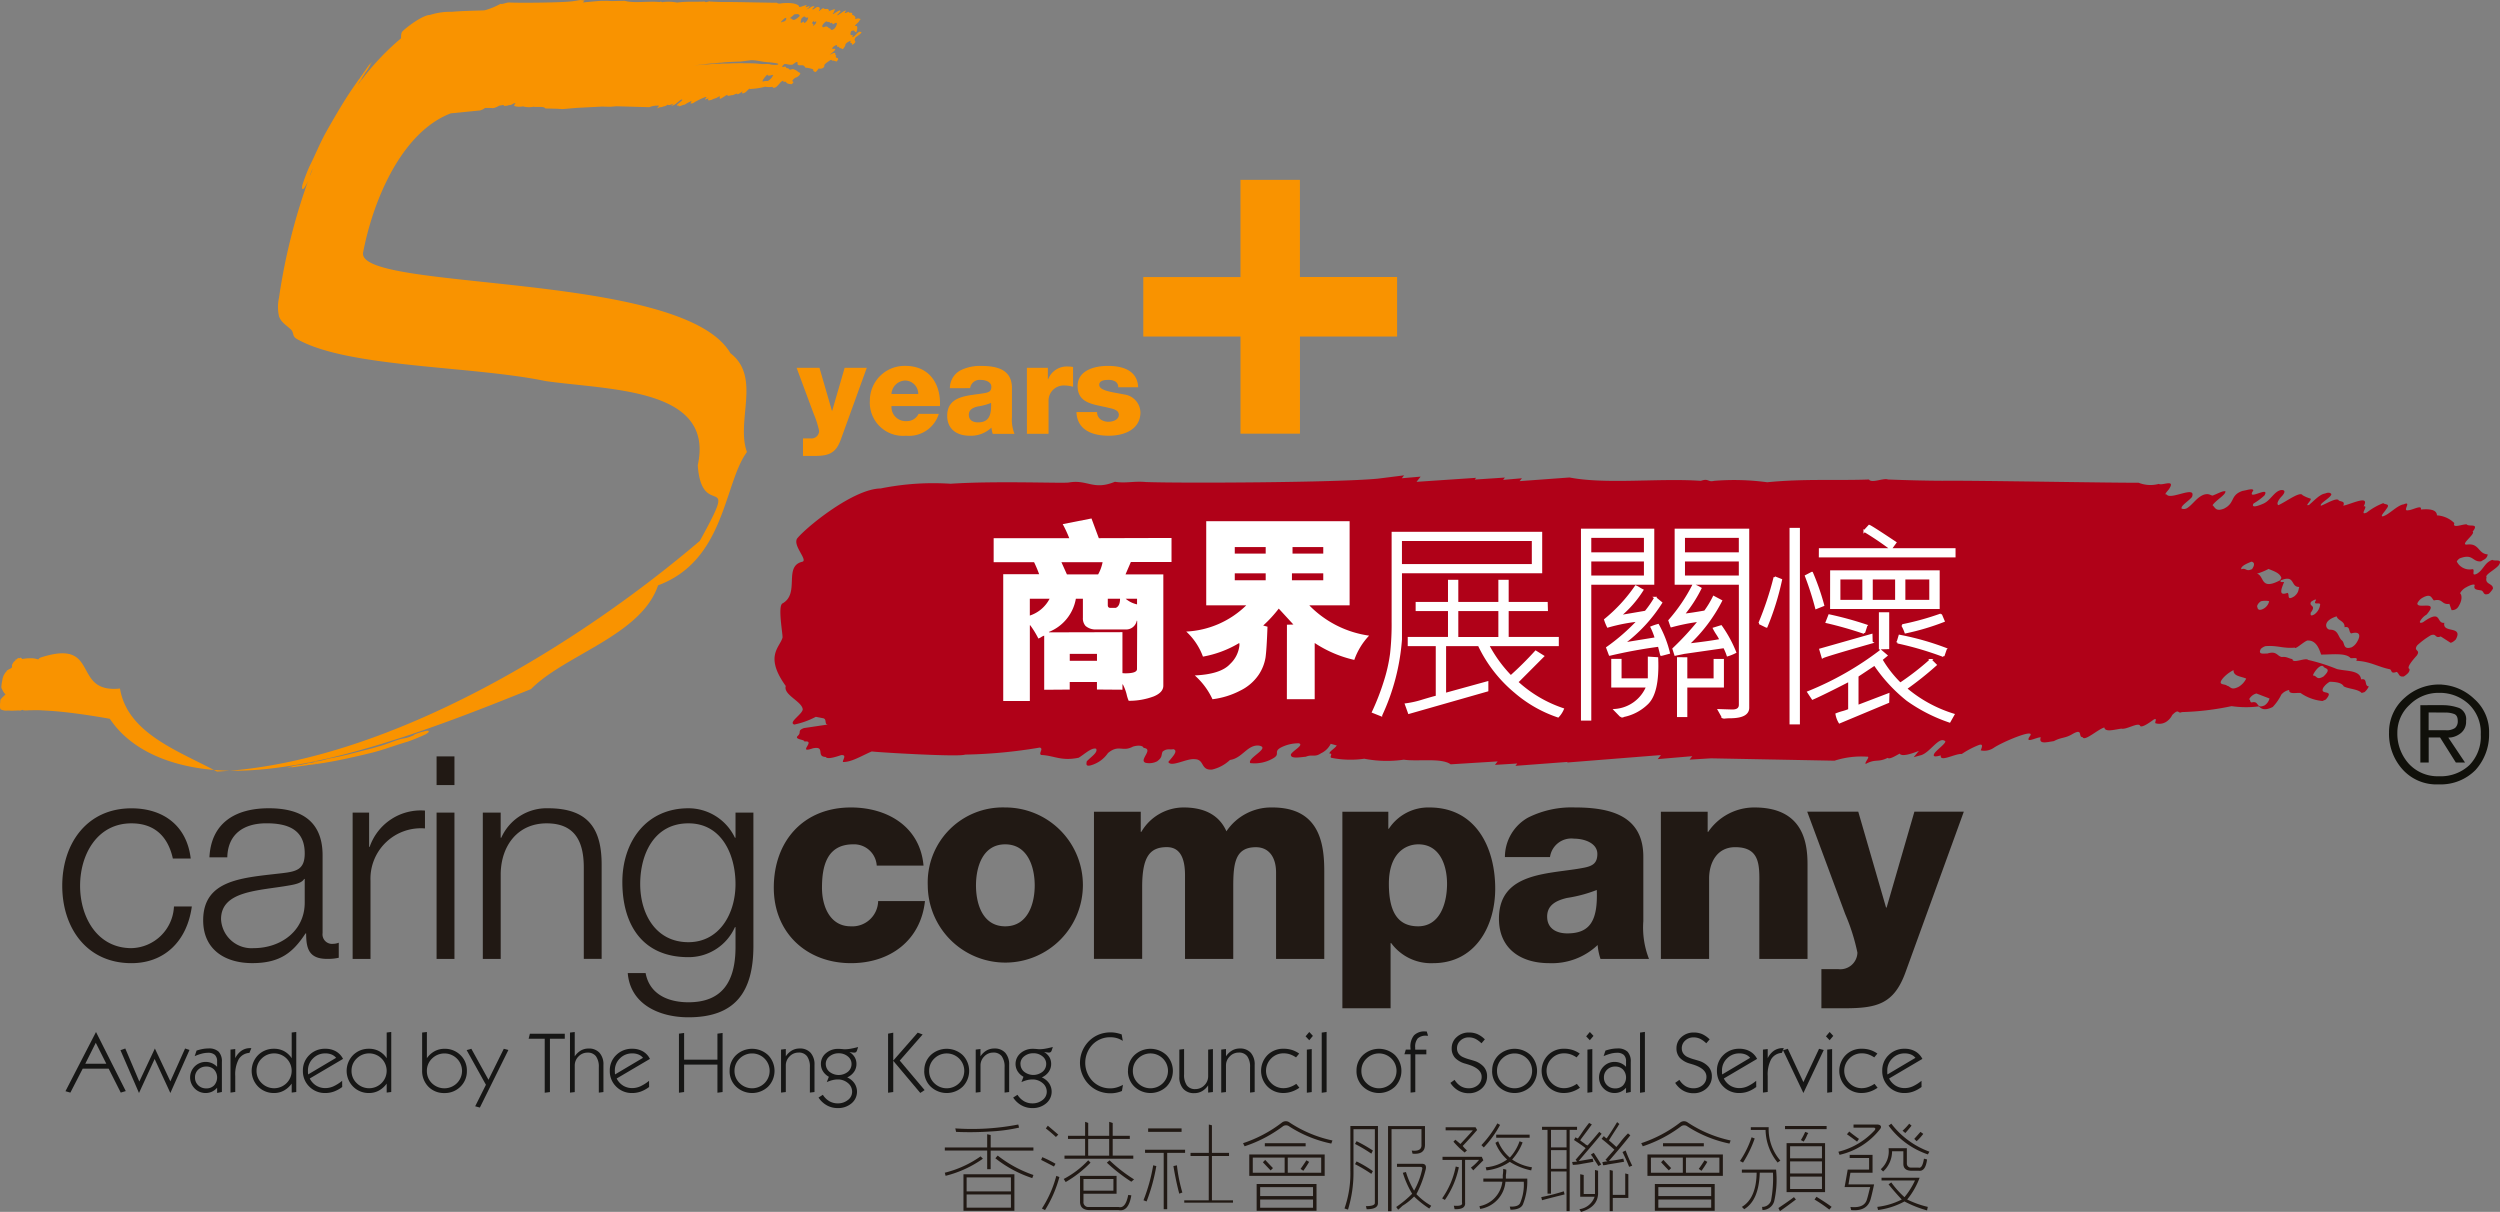 <svg id="Group_56" data-name="Group 56" xmlns="http://www.w3.org/2000/svg" xmlns:xlink="http://www.w3.org/1999/xlink" width="273.226" height="132.449" viewBox="0 0 273.226 132.449">
  <rect x="0" y="0" width="273.226" height="132.449" fill="#808080" stroke="none"/>
  <defs>
    <clipPath id="clip-path">
      <rect id="Rectangle_85" data-name="Rectangle 85" width="273.226" height="132.449" fill="none"/>
    </clipPath>
  </defs>
  <g id="Group_56-2" data-name="Group 56" clip-path="url(#clip-path)">
    <path id="Path_62" data-name="Path 62" d="M456.928,108.959c.074-.063.005-.315-.373-.569-.26-.129-.485-.129-.282.123a2.323,2.323,0,0,0,.655.446" transform="translate(-228.097 -54.152)" fill="#bb1647"/>
    <path id="Path_63" data-name="Path 63" d="M39.014,8.975l-.142.217ZM91.173,3.144a.969.969,0,0,0,.2-.278c.188-.384.082-.493-.3-.222-.141,0-.062-.266-.339-.09-.012-.245-.34-.091-.424-.234-.685.505-.42.721-.246.638.4-.188.41.1.616.142.156.018.084.348.49.042m-2.361-.272c.358-.236.4-.393.4-.483.028-.171-.372.221-.214-.1-.011-.039-.117.056-.223.174-.1.248.287-.022.038.413M87.8,2.365c.128-.015-.022.351.341-.024a.717.717,0,0,0,.181-.449c-.423.2-.237-.388-.733.141-.082.289-.216.67.212.332m-.4-.616c-.043-.274-.339-.2-.59-.177A4.982,4.982,0,0,1,86.3,2c.369-.082.226.575,1.1-.247m-2.036.711c.244-.182.211.014.5-.235.128-.242.067-.3-.063-.266-.122.1-.489.389-.437.5M83.874,8.141a2.672,2.672,0,0,0-.435.5c-.289.454.113.175.211.219.169-.057.195.114.55-.214a1.3,1.3,0,0,0,.305-.462c-.232.019-.618.2-.631-.043M39.3,9.021l.307-.491Zm-.18.245.18-.245Zm-5.26,10,.327-.847a3.03,3.03,0,0,0-.327.847m-.057.153.112-.228Zm-29.5,58.2c-.56-.006-1.156.007-1.37.025-.141.025-.2-.027-.333.012-.152-.184-.312.057-.483-.006-.046-.023-.788.052-1.249,0a1.236,1.236,0,0,1-.7-.088c-.284,0-.128-.791-.131-1.034-.012-.136.6-.623.562-.665-.17-.09-.354-.492-.451-.7a3.392,3.392,0,0,1,.1-.771,1.682,1.682,0,0,1,.465-1.021c.051-.186.51-.276.592-.444.041-.1-.042-.274.046-.321a.84.84,0,0,1,.26-.36c.116.032.027-.261.149-.145.255-.238.316-.191.362-.148.175-.154.227-.012.295.073a4.944,4.944,0,0,1,1.022-.085,2.217,2.217,0,0,1,.734.135c.145-.163.2-.194.258-.211,6.644-2.163,3.311,3.952,8.684,3.383.784,4.768,6.072,6.7,10.259,8.9q.852.073,1.735.085c17.625-1.437,37.64-13.416,51.377-25.122,4.467-8.083.2-2-.228-8.265,1.858-8.418-9.454-8.195-16.6-9.193-8.2-1.705-21.748-1.437-27.252-4.628-.485-.281-.263-.682-.625-1.024-.536-.5-1.066-.783-1.29-1.441a4.618,4.618,0,0,1,0-2.006A65.85,65.85,0,0,1,33.8,19.418a4.519,4.519,0,0,1-.579,1.172c-.021.025-.329.285-.155-.429a20.949,20.949,0,0,1,.76-1.983c.641-1.272,1.117-2.487,1.789-3.7.336-.607.687-1.215,1.054-1.841.678-1.157,1.3-2.164,2.014-3.194l.328-.472.213-.3c.048-.026.095-.109.184-.261l.208-.284.232-.333.684-.972c-.054.086-.129.219-.158.28a2.5,2.5,0,0,0,.308-.377l-.439.761L40.1,7.72c-.248.295-.3.477-.472.694-.074.134-.13.259-.207.371a1.827,1.827,0,0,0-.3.482l.18-.245.307-.491-.212.365a27.762,27.762,0,0,1,4.424-4.7c.029-.23-.021-.617.208-.81C44.53,2.9,46.2,1.646,47,1.63a7.341,7.341,0,0,1,2.4-.341c1.406-.129,3.43-.125,3.6-.17A7.866,7.866,0,0,0,54.7.417c.295.072.68-.187,1.023-.141C56.743.328,61.372.3,62.613.135L63.44,0,63.9.053l-.215.214L65.514.1l.853-.012.49.029L68.269.087C69.226.379,70.9.1,72.076.225c.291-.116.173.065.391,0A4.964,4.964,0,0,1,74,.281C75.147.131,76.051.219,77.049.17c0,.168.464-.075.562,0C78.123.2,78.66.219,79.2.222,80.1.2,84.412.315,84.925.3c.06.123.32.1.576.049,1.564-.115,1.758.279,1.826.3-.044.142.055.162.513-.016.136-.024.348-.12.324-.02-.45.483.6-.223.237.206a1.528,1.528,0,0,1-.283.209c.438-.125.453-.273.674-.332.121-.024.323-.044.118.147-.221.193-.1.173-.061.2.308-.152.428-.379.679-.239.2.194-.169.473.018.4.225-.174.288-.281.454-.312.1.174.436.039.5.1-.009.1.208.022.042.243.28-.071,1-.467.586.028.192-.054-.327.4-.018.253a3.386,3.386,0,0,1,.66-.389c-.013.08.233,0-.033.256-.073.091-.308.285-.229.291.206-.056.627-.457.837-.494.325-.156-.194.3.029.243.123,0,.52-.246.383-.031.26-.027.468-.008.369.24a.414.414,0,0,1,.373.318c-.177.241.229.035.342.053,0,.114.421-.076.04.3.067.084-.677.581-.375.526.365-.046.086.693.086.693-.274.032-.078-.329-.563-.127-.131.311-.132.5.17.447.093,0-.206.326.059.182.258-.16.423-.459.694-.565.034.071.345-.062.1.214-.175.184-.6.393-.584.505-.194.3.088.233-.015.462a1.772,1.772,0,0,1-.215.211c-.228.1-.076-.121-.175-.14-.083-.025-.224-.018-.081-.217,0-.056-.156.01-.293.091a1.031,1.031,0,0,0-.288.244c.023.091-.068.3-.291.549l-.214-.114c-.256.046-.088-.234-.395-.14-.036-.09.066-.319-.306-.1a1.016,1.016,0,0,0-.23.214c-.139.274.741-.17.064.467A1.275,1.275,0,0,0,90.7,6c.9-.546.429.1.7.047-.269.45.525.1.038.682l-.39-.121c-.227.1-.05-.144-.277-.046a4.679,4.679,0,0,0-.576.411c-.238.251.039.164-.2.417-.232.214-.545.042-.569.141a.864.864,0,0,1-.294.339c-.351-.09-.22-.265-.273-.295a2.785,2.785,0,0,0-.849-.181c-.158-.335-.352-.255-.665-.256-.363-.076-.03-.366-.28-.359-.054-.029-.552.393-.514.29-.366.048-.48-.1-.844-.057-.386.356-.18.3-.07.3.333-.118.23.112.364.146.151-.027.173.064.272.085-.091.208.42-.075.446.034.312.059.439.266.685.376.226.092-.266.525-.439.519a1.3,1.3,0,0,0-.3.247c-.266.334.337.035-.135.483-.334-.017-.579-.069-.628-.269-.129-.015-.375.067-.28-.123A.709.709,0,0,0,85.306,9a4.052,4.052,0,0,1-.476.507c-.318.173-.374.067-.4-.024a2.1,2.1,0,0,1-.8-.009,7.16,7.16,0,0,1-1.571.244c-.168.088.005-.174-.333.118a1.342,1.342,0,0,1-.267.257c-.219.136-.318.116-.37.086-.05-.01.177-.242.01-.155-.214.153-.5.339-.516.265.036-.179-.479.163-.6.109-.24.043-.543.155-.481-.048-.231.08-.846.592-.814.394-.14.007.191-.378-.235-.129-.3.188-.393.128-.682.3-.21.038-.526.151-.318-.154-.1-.021-.606.281-.307-.041.38-.375-.944.247-1.28.48a.479.479,0,0,1-.418.094c.084-.112.214-.288.043-.219a4.433,4.433,0,0,0-.664.368c-.178-.025-.809.356-.644.059-.132.043-.307.093-.147-.089.15-.161.623-.476.52-.514-.1-.155-.638.478-.94.59l-.262.085.269-.259c-.3.13-.617.245-.617.111-.192.11-.411.246-.429.173-.375.2-.369.028-.755.251-.027-.054.3-.323.164-.3a2.281,2.281,0,0,0-1.026.165l-3.59-.1-.658.054-.928-.02-2.728.139-1.583.136-.586-.04L59.6,11.854c-.152-.277-.929-.106-1.3-.19a2.387,2.387,0,0,1-1.146-.038,1.961,1.961,0,0,1-.952-.039.408.408,0,0,1,.168-.324l-.227.036c-.429.279-.431.132-.673.243-.185.021-.477.092-.409-.073l-.495.079c-.435.25-.7.3-.849.255l-.7-.01a1.621,1.621,0,0,1-.543.276l-3.21.318c-5.341,2.05-8.459,9.4-9.568,15.148C38.6,31.9,74.564,29.553,79.825,38.6c3.4,2.618.579,7.387,1.809,10.8-2.527,3.416-2.364,11.84-9.713,14.572-1.835,5.465-10.183,7.581-13.885,11.338-9.944,4.015-22.971,9.078-32.927,8.922q-.7.057-1.4.092l-.335-.177c-4.523-.379-8.978-2.009-11.37-5.59,0,0-3.558-.659-6.381-.861ZM77.2,6.989c.067.02-1.27.149-1.361.157l1.755-.128.238-.031c.071-.012.145.008.3-.014l.214,0a1.105,1.105,0,0,1,.285,0l.392-.033c.181,0,.364.008.581,0,.825-.046,1.516-.023,2.277-.028l.391.012c.5,0,.973.115,1.409.073.284-.023.693.053.5.054a3.667,3.667,0,0,0,.755.03c.019,0,.266-.068-.012-.152a8.238,8.238,0,0,0-.938-.127c-.694-.022-1.193-.227-1.89-.224l-1.162.15c-.687.016-1.305.043-2.158.12L79,6.833a1.5,1.5,0,0,1-.359.023l-.333.033-.235.022-.22.019ZM34.623,83.454l-.354.019c.067.038.161-.054.243.026Zm-.732.138a.818.818,0,0,0-.316.044l-.349.042-.4.057-1.177.162a1.95,1.95,0,0,1-.268-.021l.239-.016a.852.852,0,0,0,.341-.037,2.508,2.508,0,0,0-.486.032l.857-.2.272-.05.261-.016c.124,0,.29-.093.568-.112.148-.038.277-.081.412-.1.065-.022.15.021.215,0,.149-.037.533-.168.314-.129l-.844.164c.268-.065.548-.128.867-.179.2-.03.466-.054.718-.106.347-.083.714-.2,1.12-.278,1.537-.282,2.9-.687,4.366-1.046.284-.075.534-.161.771-.225.954-.237,2.02-.781,2.813-.885.519-.08,1.4-.484,1.023-.388a7.158,7.158,0,0,1,1.5-.449c.033,0,.434.047-.208.406a21.227,21.227,0,0,1-1.969.8c-1.366.4-2.58.877-3.925,1.213-.673.168-1.355.326-2.064.483-1.309.294-2.468.526-3.71.706l-.569.082Z" transform="translate(0)" fill="#f99300"/>
    <path id="Path_64" data-name="Path 64" d="M211.147,250.676v-2.039h-4.63V248.3h4.63v-1.444l.383.084v1.36H216.2v.341h-4.673v2.039Zm-.721-1.4.254.255a12.186,12.186,0,0,1-4.078,1.87l-.085-.34a11.634,11.634,0,0,0,3.909-1.785m4.12-3.484.085.34a18.315,18.315,0,0,1-3.143.424,33.509,33.509,0,0,1-3.739.043l-.086-.382a26.4,26.4,0,0,0,6.883-.425m-5.99,5.437h5.566v3.994h-5.566Zm5.184.341H208.9V253.1h4.844Zm0,1.869H208.9v1.444h4.844Zm-1.7-3.952.254-.3a13.285,13.285,0,0,0,3.909,2.124l-.128.34a13.021,13.021,0,0,1-4.035-2.167" transform="translate(-103.258 -122.895)" fill="#211914"/>
    <path id="Path_65" data-name="Path 65" d="M227.574,249.373l.126-.3a11.584,11.584,0,0,1,1.445.723l-.17.3q-.723-.382-1.4-.722m.424,5.48-.341-.169a12.356,12.356,0,0,0,1.573-3.569l.339.128a13.4,13.4,0,0,1-1.571,3.61m1.444-8.241-.255.254a14.161,14.161,0,0,0-1.1-.934l.212-.3q.511.425,1.147.977m.807,5.183-.212-.339a10.022,10.022,0,0,0,2.677-2.039l.254.254a12.5,12.5,0,0,1-2.719,2.124m.255-4.715v-.341h1.869V245.21l.34.126v1.4h2.294V245.21l.382.126v1.4h1.87v.341h-1.87V248.9h2.252v.341h-7.52V248.9h2.252v-1.825Zm1.317,6.84v-2.8h3.992v1.954H232.2v.85a.526.526,0,0,0,.6.594h3.229q.765.212,1.062-1.316l.339.042q-.3,1.828-1.4,1.614H232.8q-.977-.041-.977-.934m3.653-2.464H232.2v1.274h3.271Zm-2.761-2.551h2.294v-1.825h-2.294Zm2.039.766.3-.254a16.418,16.418,0,0,0,2.675,2.081l-.3.256a18.418,18.418,0,0,1-2.676-2.083" transform="translate(-113.787 -122.605)" fill="#211914"/>
    <path id="Path_66" data-name="Path 66" d="M251.006,250.251l.34.085a20.1,20.1,0,0,1-1.062,3.866l-.34-.128a19.055,19.055,0,0,0,1.062-3.823m1.147-1.36h-2.038v-.339h4.375v.339h-1.954v6.16h-.383Zm-1.7-2.676h3.654v.382h-3.654Zm2.762,4.121.383-.085a17.277,17.277,0,0,0,.594,2.974l-.339.126q-.382-1.444-.637-3.016m1.869-1.1v-.341h2v-3.1l.339.085v3.016h1.87v.341h-1.87v4.842h2.3v.255H254.4v-.255h2.677v-4.842Z" transform="translate(-124.972 -122.895)" fill="#211914"/>
    <path id="Path_67" data-name="Path 67" d="M281.475,247.182l-.128.339a13.5,13.5,0,0,1-4.587-1.87.575.575,0,0,0-.721,0,14.541,14.541,0,0,1-4.165,2.167l-.17-.339a14.388,14.388,0,0,0,4.248-2.252.681.681,0,0,1,.85,0,13.674,13.674,0,0,0,4.674,1.955m-.85,3.865h-8.242V248.71h8.242Zm-7.859-.34h3.484v-1.656h-3.484Zm6.968,4.164H273.19V251.94h6.543Zm-6.16-1.615h5.777v-.977h-5.777Zm5.777.383h-5.777v.892h5.777Zm-4.377-3.441-.254.255q-.3-.3-.85-.892l.255-.255q.554.595.849.893m-.891-2.719h4.461v.339h-4.461Zm2.507,3.229h3.654v-1.656h-3.654Zm1.7-.212-.3-.213c.168-.226.381-.537.636-.934l.3.171a11.582,11.582,0,0,1-.636.976" transform="translate(-135.851 -122.539)" fill="#211914"/>
    <path id="Path_68" data-name="Path 68" d="M294.529,250.928v-4.8h3.015V254.5q.042.723-1.232.723l-.085-.34q1.021,0,.978-.383v-8.029h-2.336v4.547a13.833,13.833,0,0,1-.6,4.247l-.382-.127a11.63,11.63,0,0,0,.638-4.205m2.464-2.125-.171.34a15.512,15.512,0,0,0-1.784-1.062l.171-.3a15.644,15.644,0,0,1,1.784,1.02m0,2.252-.171.3a15.582,15.582,0,0,0-1.784-1.062l.171-.3a11.924,11.924,0,0,1,1.784,1.062m5.311-2.889v-1.7h-3.272v8.964h-.383v-9.3h4.038v2.039q0,1.105-1.36.977l-.085-.34q1.1.128,1.063-.637m-.128,2.422h-2.549v-.34h2.719q.551,0,.424.6a11.971,11.971,0,0,1-1.02,2.719,6.734,6.734,0,0,0,1.488,1.19.446.446,0,0,1,.127.085l-.212.3a10.858,10.858,0,0,1-1.656-1.316,6.637,6.637,0,0,1-1.276,1.02c-.141.141-.3.283-.468.424l-.211-.3a12.133,12.133,0,0,0,1.742-1.445,10.421,10.421,0,0,1-1.019-2.293l.339-.086a9.333,9.333,0,0,0,.893,2.039,8.378,8.378,0,0,0,.892-2.38c.028-.141-.042-.212-.213-.212" transform="translate(-146.946 -123.064)" fill="#211914"/>
    <path id="Path_69" data-name="Path 69" d="M316.71,250.262l.34.085a9.616,9.616,0,0,1-1.528,3.567l-.3-.169a9.083,9.083,0,0,0,1.487-3.484m.679-.722h-2.123v-.34h4.291l.17.383c-.34.34-.71.708-1.1,1.1l-.257-.3a4.908,4.908,0,0,0,.892-.85h-1.529v4.672q.086.764-1.148.723l-.084-.382c.68.056.976-.058.891-.341Zm-1.783-3.229v-.339h3.27l.171.3c-.483.565-1.005,1.148-1.573,1.742a2.683,2.683,0,0,0,.3.34c.084.085.141.126.171.126l-.257.256c-.14-.113-.339-.283-.592-.509q-.426-.426-.638-.68l.212-.212q.256.212.551.466,1.107-1.189,1.361-1.487Zm4.121,5.608v-.34h2.124V251.2a3.523,3.523,0,0,0,.042-.68l.341.086a2.806,2.806,0,0,1-.044.594v.383h2.336a6.847,6.847,0,0,1-.466,2.8q-.256.6-1.36.6l-.085-.339c.65.028,1.034-.113,1.147-.426a5.1,5.1,0,0,0,.383-2.293h-2a3.3,3.3,0,0,1-2.761,2.973l-.085-.3a3.1,3.1,0,0,0,2.507-2.676Zm1.529-6.372.3.169a11.243,11.243,0,0,1-1.784,2.465l-.255-.255a11.774,11.774,0,0,0,1.742-2.379m2.421,1.954.339.128a6,6,0,0,1-1.146,1.869,5.121,5.121,0,0,0,2.167.85l-.084.339a6.964,6.964,0,0,1-2.337-.934,5.706,5.706,0,0,1-2.548.934l-.085-.339a4.57,4.57,0,0,0,2.337-.85,4.8,4.8,0,0,1-1.275-1.827l.3-.169a4.492,4.492,0,0,0,1.275,1.785,5.063,5.063,0,0,0,1.062-1.785m1.1-.383h-3.653v-.34h3.653Z" transform="translate(-157.611 -122.773)" fill="#211914"/>
    <path id="Path_70" data-name="Path 70" d="M336.974,253.81l-.086-.34a22.725,22.725,0,0,0,2.465-.637l.084.34q-2.038.51-2.464.637m.6-.722V246.12h-.6v-.339H340.8v.339h-.807V255h-.341v-4.332h-1.7v2.421Zm2.081-6.967h-1.7v1.912h1.7Zm-1.7,4.249h1.7v-2.039h-1.7Zm4.163-5.013.3.169q-.337.468-1.1,1.487a1.948,1.948,0,0,0-.169.255c.141.115.3.228.468.341a.749.749,0,0,0,.339.212q.467-.51,1.275-1.487l.255.213q-.467.593-1.529,1.826-.508.6-.977,1.148.084,0,1.529-.254l.085.339q-.424.085-1.19.212a5.539,5.539,0,0,1-1.062.128l-.084-.34c0,.029.071.029.212,0a.9.9,0,0,0,.34-.042l-.169-.171q.509-.595,1.1-1.275c-.285-.227-.708-.524-1.274-.891l.171-.3a.518.518,0,0,0,.254.127q.172-.212.594-.85.425-.595.638-.849m-.594,5.693v2.081h1.231V250.5l.34.085v2.548q-.088,1.444-1.868,1.954l-.171-.3a2.042,2.042,0,0,0,1.657-1.359h-1.572v-2.464c.112.027.24.056.382.085m1.911-1.148-.3.171c-.113-.171-.338-.524-.681-1.062a.552.552,0,0,1-.128-.213l.3-.169q.551.85.807,1.274m1.741-4.631.255.213a1.009,1.009,0,0,0-.17.254q-.721,1.105-.977,1.529.6.512.807.723a7.371,7.371,0,0,0,.552-.68,9.722,9.722,0,0,1,.723-.807l.254.212q-.934,1.19-2.337,2.8a12.042,12.042,0,0,0,1.572-.254l.085.339q-.679.127-1.783.3a1.874,1.874,0,0,1-.51.085l-.084-.34a4.633,4.633,0,0,1,.551-.085l-.212-.171a4.268,4.268,0,0,0,.3-.34l.678-.764q-.805-.723-1.4-1.19l.255-.3a.844.844,0,0,0,.3.256q.509-.722,1.145-1.785M344.367,255v-4.5l.339.085v2.634h1.36v-2.337l.34.085v2.591h-1.7V255Zm2.464-4.97-.339.128c-.2-.51-.44-1.048-.724-1.615l.341-.171a16.2,16.2,0,0,0,.721,1.657" transform="translate(-168.444 -122.635)" fill="#211914"/>
    <path id="Path_71" data-name="Path 71" d="M368.512,247.182l-.128.339a13.491,13.491,0,0,1-4.588-1.87.576.576,0,0,0-.722,0,14.516,14.516,0,0,1-4.162,2.167l-.172-.339a14.4,14.4,0,0,0,4.249-2.252.682.682,0,0,1,.85,0,13.636,13.636,0,0,0,4.672,1.955m-.849,3.865h-8.242V248.71h8.242Zm-7.86-.34h3.484v-1.656H359.8Zm6.969,4.164h-6.542V251.94h6.542Zm-6.161-1.615h5.776v-.977H360.61Zm5.776.383H360.61v.892h5.776Zm-4.375-3.441-.255.255q-.3-.3-.847-.892l.253-.255q.551.595.849.893m-.891-2.719h4.46v.339h-4.46Zm2.507,3.229h3.653v-1.656h-3.653Zm1.7-.212-.3-.213q.257-.339.638-.934l.3.171a11.58,11.58,0,0,1-.637.976" transform="translate(-179.37 -122.539)" fill="#211914"/>
    <path id="Path_72" data-name="Path 72" d="M381.592,247.359l.34.128a12.776,12.776,0,0,1-1.275,2.634l-.34-.169a10.562,10.562,0,0,0,1.274-2.592m.552,3.867h-1.615v-.34h3.739a10.592,10.592,0,0,1-.212,3.484,1.315,1.315,0,0,1-1.275.935l-.042-.34a1,1,0,0,0,.977-.68,13.3,13.3,0,0,0,.212-3.058h-1.443q-.088,3.016-1.7,3.992l-.255-.255q1.572-.933,1.615-3.738m.977-4.674h-1.615v-.3h1.954a5.252,5.252,0,0,0,1.275,3.653l-.3.213a5.8,5.8,0,0,1-1.317-3.568m1.572,8.879-.169-.34q1.02-.68,1.7-1.19l.213.256q-.893.68-1.743,1.274m5.1-8.964h-4.547v-.34h4.547ZM385.415,248h4.206v5.354h-4.206Zm.383,1.658h3.484v-1.318H385.8Zm3.483.339H385.8v1.318h3.484Zm0,1.656H385.8v1.359h3.484Zm-2-3.823-.3-.17a7.263,7.263,0,0,0,.468-.893l.341.128a1.9,1.9,0,0,0-.129.213,3.128,3.128,0,0,1-.383.722m1.191,6.331.213-.3q1.1.679,1.656,1.1l-.255.3a15.815,15.815,0,0,0-1.614-1.1" transform="translate(-190.159 -123.064)" fill="#211914"/>
    <path id="Path_73" data-name="Path 73" d="M405.74,246.062h-2.251v-.34h2.677c.171.029.269.085.3.169.056.085.026.2-.086.341a7.807,7.807,0,0,1-4.419,2.8l-.127-.34a7.944,7.944,0,0,0,3.994-2.379.375.375,0,0,0,.044-.169.5.5,0,0,0-.13-.085m-2.888,4.588h2.336v-1.274h-2.122v-.34h2.5v1.954H403.15q-.088.511-.213,1.275h2.8c-.17.793-.3,1.331-.382,1.614q-.382,1.359-2.124,1.19l-.083-.341q1.57.17,1.825-.892c.057-.169.141-.495.255-.977.028-.113.057-.212.085-.3h-2.8c.112-.623.227-1.26.34-1.912m1.232-3.356-.212.3q-.385-.3-1.105-.807l.255-.3c.2.171.4.326.594.467.228.171.382.284.469.34m6.118,4.546h-3.654v-.3h4.163a8.334,8.334,0,0,1-1.359,2.38,10.6,10.6,0,0,0,2.253.806l-.086.383a12.136,12.136,0,0,1-2.465-.978,8.246,8.246,0,0,1-2.888.935l-.084-.341a7.843,7.843,0,0,0,2.674-.806q-.72-.764-1.444-1.657l.3-.211a10.185,10.185,0,0,0,1.444,1.613,8.222,8.222,0,0,0,1.148-1.827m-3.483-.978-.254-.255a2.615,2.615,0,0,0,.848-2.295h2v1.7a.435.435,0,0,0,.424.424h.85c.282.086.481-.241.594-.978l.341.086q-.172,1.36-.935,1.232h-.85q-.807-.042-.807-.764v-1.36h-1.232a3,3,0,0,1-.977,2.208m.594-5.012.3-.214a9.2,9.2,0,0,0,4.164,3.06l-.169.3a8.841,8.841,0,0,1-4.292-3.143m2.253-.214.255.214c-.2.255-.425.523-.681.807l-.3-.255a6.589,6.589,0,0,0,.724-.766m.807,1.913-.255-.255c.255-.283.48-.538.68-.764l.3.212a.665.665,0,0,1-.126.17,4.914,4.914,0,0,1-.594.637" transform="translate(-200.916 -122.818)" fill="#211914"/>
    <path id="Path_74" data-name="Path 74" d="M25.691,182.167c-.527-2.386-1.984-3.842-4.526-3.842-3.75,0-5.611,3.41-5.611,6.823s1.861,6.816,5.611,6.816a4.766,4.766,0,0,0,4.648-4.558h1.954c-.526,3.844-3.036,6.2-6.6,6.2-4.9,0-7.563-3.874-7.563-8.457s2.667-8.466,7.563-8.466c3.411,0,6.044,1.828,6.477,5.484Z" transform="translate(-6.801 -88.341)" fill="#211914"/>
    <path id="Path_75" data-name="Path 75" d="M457.564,107.526c.074-.065.007-.316-.373-.571-.259-.131-.484-.131-.283.123a2.348,2.348,0,0,0,.656.449" transform="translate(-228.415 -53.434)" fill="#b00029"/>
    <path id="Path_76" data-name="Path 76" d="M55.508,186.94c.03,3.129-2.606,5.023-5.581,5.023a3.332,3.332,0,0,1-3.564-3.163c0-3.128,4.122-3.1,7.439-3.689.527-.09,1.394-.244,1.643-.712h.063Zm-8.462-4.9c.061-2.6,1.858-3.721,4.275-3.721,2.295,0,4.187.65,4.187,3.287,0,1.768-.9,1.985-2.512,2.17-4.215.5-8.586.651-8.586,5.148,0,3.221,2.42,4.676,5.363,4.676,3.07,0,4.463-1.176,5.828-3.252h.062c0,1.672.311,2.789,2.294,2.789a5.349,5.349,0,0,0,1.271-.124v-1.643a1.81,1.81,0,0,1-.62.122,1.04,1.04,0,0,1-1.147-1.176v-8.495c0-4.277-3.069-5.145-5.889-5.145-3.658,0-6.293,1.612-6.479,5.363Z" transform="translate(-22.205 -88.34)" fill="#211914"/>
    <path id="Path_77" data-name="Path 77" d="M77.079,177.392h1.8v3.747h.061a5.907,5.907,0,0,1,6.044-3.967v1.951a5.513,5.513,0,0,0-5.953,5.736v8.524H77.079Z" transform="translate(-38.539 -88.583)" fill="#211914"/>
    <path id="Path_78" data-name="Path 78" d="M95.428,171.48h1.953v15.991H95.428Zm0-6.14h1.953v3.13H95.428Z" transform="translate(-47.714 -82.67)" fill="#211914"/>
    <path id="Path_79" data-name="Path 79" d="M105.531,177.15h1.954V179.9h.063a5.422,5.422,0,0,1,5.114-3.223c4.494,0,5.857,2.357,5.857,6.169v10.291h-1.951V183.16c0-2.757-.9-4.835-4.061-4.835-3.1,0-4.958,2.355-5.021,5.487v9.331h-1.954Z" transform="translate(-52.765 -88.341)" fill="#211914"/>
    <path id="Path_80" data-name="Path 80" d="M143.254,191.313c-3.6,0-5.271-3.131-5.271-6.352,0-3.321,1.55-6.637,5.271-6.637,3.686,0,5.145,3.5,5.145,6.637,0,3.249-1.766,6.352-5.145,6.352m7.1-14.163H148.4V179.9h-.063a5.63,5.63,0,0,0-5.082-3.223c-4.62,0-7.223,3.657-7.223,8.061,0,4.553,2.108,8.212,7.223,8.212a5.542,5.542,0,0,0,5.082-3.283h.063v2.168c0,3.906-1.551,6.045-5.145,6.045-2.171,0-4.247-.839-4.681-3.193h-1.952c.277,3.413,3.44,4.835,6.633,4.835,5.236,0,7.066-2.913,7.1-7.687Z" transform="translate(-68.015 -88.341)" fill="#211914"/>
    <path id="Path_81" data-name="Path 81" d="M180.385,182.85a2.479,2.479,0,0,0-2.573-2.325c-2.945,0-3.41,2.512-3.41,4.744,0,2.073.9,4.215,3.132,4.215a2.823,2.823,0,0,0,3.006-2.761h5.117c-.466,4.31-3.814,6.788-8.091,6.788-4.837,0-8.431-3.316-8.431-8.242,0-5.117,3.254-8.774,8.431-8.774,4,0,7.563,2.111,7.933,6.355Z" transform="translate(-84.567 -88.247)" fill="#211914"/>
    <path id="Path_82" data-name="Path 82" d="M208.062,185.018c0-2.044.744-4.493,3.193-4.493s3.225,2.449,3.225,4.493-.776,4.467-3.225,4.467-3.193-2.42-3.193-4.467m-5.27,0a8.477,8.477,0,1,0,8.463-8.523,8.2,8.2,0,0,0-8.463,8.523" transform="translate(-101.396 -88.247)" fill="#211914"/>
    <path id="Path_83" data-name="Path 83" d="M239.119,176.961h5.113v2.2h.064a5.362,5.362,0,0,1,4.619-2.666c2.015,0,3.812.65,4.681,2.605a5.893,5.893,0,0,1,5.019-2.605c5.115,0,5.674,3.875,5.674,6.944v9.61h-5.269V183.6c0-1.738-.837-2.761-2.2-2.761-2.264,0-2.479,1.735-2.479,4.34v7.873h-5.271V183.9c0-1.89-.556-3.069-1.983-3.069-1.89,0-2.7,1.084-2.7,4.369v7.845h-5.27Z" transform="translate(-119.559 -88.247)" fill="#211914"/>
    <path id="Path_84" data-name="Path 84" d="M301.727,180.525c2.325,0,3.132,2.261,3.132,4.31,0,2.2-.807,4.649-3.163,4.649-2.387,0-3.194-1.831-3.194-4.649,0-3.318,1.8-4.31,3.224-4.31m-8.305,17.917h5.268v-7.13h.061a5.4,5.4,0,0,0,4.588,2.2c4.556,0,6.786-3.968,6.786-8.149,0-4.527-2.136-8.867-7.189-8.867a5.148,5.148,0,0,0-4.434,2.326h-.06v-1.859h-5.021Z" transform="translate(-146.711 -88.247)" fill="#211914"/>
    <path id="Path_85" data-name="Path 85" d="M332.909,188.427c0-1.269.992-1.766,2.17-2.044a15.034,15.034,0,0,0,3.253-.87c.125,3.32-.712,4.745-3.222,4.745-1.179,0-2.2-.526-2.2-1.831m.31-6.509a2.355,2.355,0,0,1,2.635-2.013c1.085,0,2.54.464,2.54,1.673,0,.992-.5,1.3-1.395,1.488-3.655.745-9.359.344-9.359,5.579,0,3.318,2.415,4.866,5.486,4.866a7.258,7.258,0,0,0,5.3-1.983,6.326,6.326,0,0,0,.312,1.52h5.3a9.386,9.386,0,0,1-.619-4.124v-7.036c0-4.555-3.687-5.395-7.5-5.395a10.6,10.6,0,0,0-5.115,1.118,4.946,4.946,0,0,0-2.512,4.307Z" transform="translate(-163.82 -88.247)" fill="#211914"/>
    <path id="Path_86" data-name="Path 86" d="M363.035,176.961h5.113v2.2h.061a6.089,6.089,0,0,1,5.053-2.666c5.365,0,5.8,3.907,5.8,6.232v10.322h-5.268v-7.779c0-2.2.246-4.435-2.635-4.435-1.984,0-2.853,1.676-2.853,3.442v8.772h-5.269Z" transform="translate(-181.517 -88.247)" fill="#211914"/>
    <path id="Path_87" data-name="Path 87" d="M405.774,194.94c-1.269,3.537-3.161,3.969-6.727,3.969H396.57v-4.28H398.4a1.869,1.869,0,0,0,2.108-1.8,21.872,21.872,0,0,0-1.335-4.215l-4.152-11.189H400.6l3.037,10.477h.061l3.036-10.477h5.4Z" transform="translate(-197.509 -88.714)" fill="#211914"/>
    <path id="Path_88" data-name="Path 88" d="M347.345,125.9a2.471,2.471,0,0,0,.5-.4c.229-.309.143-.465.044-.5-.074-.266.378-.83.892-1.4.464-.676-.421-.444.049-1.114a8.5,8.5,0,0,1,1.469-1.094c.682-.26.421.387,1.1.123l1.056.681c.1.044.42-.167.59-.357.855-1.56-1.516-.617-1.252-1.816-.926.129-.212-1.578-2.329-.064-.211.087-.363.107-.346-.061a1.889,1.889,0,0,1,.728-.768c1.474-1.7-1.067-.514-1-1.245a1.435,1.435,0,0,1,.507-.568c1.018-.587,1.016.025,1.3.263.987-.249.815.5,1.69.373l.241.684a.786.786,0,0,0,.745-.382c.415-.667.415-1.22.184-1.462a1.547,1.547,0,0,1,.668-.65c.377-.216.849-.393.936-.242-.2.528.308.51.656.576.4.05.194.633.879.372a2.376,2.376,0,0,0,.455-.562c.009-.608-.924-.423-.7-1.229-.227-.3.99-.859,1.341-1.347.471-.733-.47-.38-.71-.568-.839.283-.961,1.076-1.658,1.5-.748.386-.162-.475-.516-.482a1.563,1.563,0,0,1-1.7-.812c-.049-.051.176-.3.337-.379,1.469-.537,1.328.422,2.3.34l.373-.218a.723.723,0,0,0,.355-.546c-1.058-.075-.9-1.205-2.181-1.082-1.028.147.919-1.178.533-1.4.8-1-.461-.491-.636-.8-.449-.046-1.617.5-1.357-.14a3,3,0,0,0-1.9-.843c-.04-.66-.842-.713-1.764-.638.156-.576-.919.072-1.374.08-.728.158.451-1.059-.5-.647-.721.1-1.631,1.166-2.3,1.317-.3-.016.253-.534.376-.775.569-.686-.212-.469-.294-.68a6.991,6.991,0,0,0-1.817,1.033c-.9.4.277-.815-.345-.672.73-1.317-1.294-.262-2.223-.074.257-.588-.423-.384-.549-.646-.339-.171-1.255.4-1.887.653-.23-.245,1.094-.871,1.132-1.264-.089-.156-.284-.237-.7-.07-.564.081-1.186.777-1.735,1.241-.576.193.354-.547.163-.688a3.756,3.756,0,0,1-.878-.376c-.262-.459-1.737.686-2.634,1.09-.2-.081-.112-.482.395-1,.452-.507.264-.7-.145-.643-.725.156-1.12,1.152-1.911,1.484-.529.238-1.364.521-1.062-.017a6.987,6.987,0,0,0,1.2-.888c.663-1.144-2.1.737-1.216-.551-.077-.263-.711-.008-1.172.054-1.411.476-.779,1.329-2.055,1.948-.893.346-.95-.142-1.233-.38.354-.549,1.475-1.146,1.405-1.523-.3-.071-.884.286-1.411.473-.3-.069-.431-.272-1.006-.08-.741.325-1.1.984-1.7,1.4a.686.686,0,0,1-.668.1c-.125-.316.786-.833,1.13-1.269.528-1.345-2.368.388-2.762-.276-.362.05.137-.408.255-.59.764-1.158-.781-.333-1.115-.565a3.478,3.478,0,0,1-2.219-.13c-1.88.04-18.079-.256-21.4-.211-2-.007-4.029-.067-5.975-.138-.484-.2-1.8.448-2.082,0-3.626.131-7.125-.1-11.128.3a26.891,26.891,0,0,0-5.8-.154c-.705.175-.561-.308-1.449,0-4.547-.321-10.331.41-14.358-.368l-5.447.4.253-.315-2.062.178.2-.254-3.3.219.15-.19-6.51.438.451-.569-2.061.177.252-.317-2.848.359c-4.345.43-21.48.516-25.37.372-1.345-.12-2.178.163-3.388-.027-2.37.969-2.98-.275-5.02.076-.568.118-7.92-.2-12.937.138a29.02,29.02,0,0,0-7.647.515c-2.951.042-7.954,4.1-9.044,5.375-.725.712,1.1,2.4.518,2.625-2.141.479-.256,3.446-2.176,4.552-.581.226.025,3.388-.019,3.747-.3,1.09-2,2.015.354,5.291-.289.967,1.753,1.669,1.856,2.541-.022.536-1.62,1.436-.926,1.672a8.864,8.864,0,0,0,2.354-.845l.834.161c.447.141-.019.828.682.65l-2.814.419c-.8.3-.189.433-.713.89-.3.376.792.344.763.582,1.338-.173-.865,1.365.913.743,1.439-.3.313.917,1.413.941.18.279,1.016.031,1.684-.2.687-.057.147.521.2.75.929.037,2.085-.706,3.158-1.153.417.083,9.563.634,10.192.346a54.548,54.548,0,0,0,8.174-.771c.452.138-.208.665.157.813,1.395.059,2.165.7,4.083.3.594-.346,1.37-1.121,1.9-.99.253.391-.528.871-1.016,1.385-.031.236-.16.6.456.431a3.365,3.365,0,0,0,1.863-1.339c1.184-.984,1.583-.076,2.722-.7.529-.161,1.081-.148,1.173.137,1.174.138-.59,1.347.226,1.633a1.892,1.892,0,0,0,1.252-.166c.609-.464.415-.622.595-1.054.476-.395.787-.185,1.183-.275.572.185-.1.834-.555,1.4.306.622,2-.408,2.885-.305,1.1.024.613,1.245,1.9,1.135a4.231,4.231,0,0,0,1.955-1.051c1.339-.175,1.908-1.7,3.167-1.566,1.332.241-1.311,1.349-.956,1.91a4.006,4.006,0,0,0,2.485-.509c.866-.486,0-.708.867-1.192a4.226,4.226,0,0,1,1.97-.462c.571.186-.6.758-.87,1.192-.108.543.938.334,1.624.276.717-.3.965.1,1.661-.377a2.222,2.222,0,0,0,1.061-1.035l.656.18c-.166.308-.845.662-.79.89.432-.034-.042.361.2.46a10.651,10.651,0,0,0,3.6.1,12.91,12.91,0,0,0,4.319.105c1.505.225,4.109-.231,5.125.507l5.137-.32-.3.381,2.44-.15-.2.255,5.7-.429-.051.066,10.254-.816-.351.446,3.776-.324-.3.379,2.354-.144,13.49.259a9.5,9.5,0,0,1,3.54-.438c.462-.064-.315.651-.122.793,1.066-.592,1.329-.13,2.392-.666.185.192.777-.167,1.31-.463.22.358,1.211.053,2.107-.3l-.572.689.832-.226c.94-.3,1.9-1.983,2.528-1.571.447.1-.8.942-1.087,1.37-.3.484.269.348.687.235-.125.792,1.592-.222,2.295-.156a9.645,9.645,0,0,1,1.864-.981c.526-.184.332.286.2.585a1.841,1.841,0,0,0,1.393-.251c.867-.621,4.77-2.275,3.97-1.276-.585.858.8.052,1.206.106-.276.813.714.511,1.434.411.8-.444,1.242-.285,2.05-.785,1.173-.665.574.364,1.082.345.206.525,1.649-.838,2.378-1.05.1.538,1.043.241,1.866.127.543.145,1.9-.766,2.055-.29.185.2.938-.3,1.484-.705.478-.23.013.387.217.413a1.418,1.418,0,0,0,1.236-.229,1.889,1.889,0,0,0,.569-.686c.784-.776.567-.08,1.047-.313a29.719,29.719,0,0,0,5.434-.65,10.962,10.962,0,0,0,2.988.025c.232.244.611.523,1.513.065a5.383,5.383,0,0,0,.937-1.349,1.478,1.478,0,0,1,.859-.507c-.046.5.732.288,1.237.325a4.978,4.978,0,0,0,2.4.88l.368-.162c1.023-1.193-.724-.395-.284-1.285a2.065,2.065,0,0,1,.716-.657c.657.018,1.31.094,1.526.506.579.3,1.547.283,1.963.721l.316-.1a1.806,1.806,0,0,0,.461-.622c-.556-.03-.067-.928-.844-.765-.108-1.037-1.645-.878-2.634-1.126a20.477,20.477,0,0,0-3.156-1c-.276-.291-1.713.462-1.713-.092-.4-.052-.633-.295-1.149-.226-.547-.088-.543-.7-1.586-.384-.406,0-1.077.15-.714-.512a1.4,1.4,0,0,1,.484-.287c1.279-.123,1.951.28,3.231.155.026.274,1.186-.852,1.434-.774.916-.018,1.236.955,1.438,1.537,1.165,0,2.706-.214,3.207.378.246.076.879-.176.633.3,1.513.064,2.374.665,3.668.926.246.078.051.545.734.288.29.122.2.579.763.5m-16.079,1.859,1.431.549a1.288,1.288,0,0,1-.556.761c-.912.388-.566-.436-1.258-.362-.4.13-.207-.251-.416-.311a1.269,1.269,0,0,1,.8-.638m7.3-2.982c.1.314,1.039.176.022,1.131-.792.45-.693-.117-1.141-.112.02-.253.733-1.267,1.119-1.019m-9.8.428c-.045.694.861.682,1.381.928a2.114,2.114,0,0,1-.815.891c-.882.454-.888-.053-1.279-.108-.205-.25-1.175.012-.4-.879a3.79,3.79,0,0,1,1.115-.831m.837-11.024c-.083-.376.814-.7,1.116-.83.3.061.415.308.06.818-.715.321-.584-.181-1.176.012m4.236,1.209c-2.191,1.157-1.676-.485-2.513-.726a6.931,6.931,0,0,0,1.261-.517c.564.245,1.238.427,1.406.991Zm.813,1.374c-1.047.39-.635-.495-.367-1.191-.179,0-.512.07-.354-.184,1.609-.649,1.023.744,2.017.73-.129.316-.014.568-.536,1.014-.914.577-.474-.247-.76-.37m-3.285,1.55c-.076-.062.009-.378.39-.634a2.182,2.182,0,0,1,.9-.009,1.246,1.246,0,0,1-.617.824c-.474.256-.651.07-.676-.181m5.829.622c.681-.887-.244-.627.039-1.194.275-.193.535-.321.551-.2-.452.7.552.122.437.562a1.546,1.546,0,0,1-.626,1.013c-.47.261-.407.006-.4-.184m4.482,3.775c-.988.331-.729-.492-1.067-.741-.443-.371-.367-1.189-1.316-1.181-.406.007-.927-.932.739-1.456.139.5.909.492.863,1.186.666-.133.409.5.72.682.927-.263,1.128.177.6,1a1.447,1.447,0,0,1-.537.508" transform="translate(-84.649 -51.957)" fill="#b00118"/>
    <path id="Path_89" data-name="Path 89" d="M303.156,117.248h14.422V120H303.156Zm-.9-.774v9.694a29.054,29.054,0,0,1-.173,3.536,17.626,17.626,0,0,1-.686,3.018,26.276,26.276,0,0,1-1.291,3.327l.891.356a23.621,23.621,0,0,0,2.162-8.275v-7.352h15.325v-4.305ZM312.6,132.81l-4.619,1.273v-5.341h3.7a14.933,14.933,0,0,0,3.967,5.122,14.066,14.066,0,0,0,4.682,2.671,2.667,2.667,0,0,0,.524-.8,13.918,13.918,0,0,1-5-2.958.46.46,0,0,1,.091-.087l.082-.064,2.663-2.67-.8-.5a36.409,36.409,0,0,1-2.686,2.671h-.068a14.733,14.733,0,0,1-2.453-3.387H320.3v-.775h-5.478v-3.057h4.288l-.022-.775h-4.266v-2.415h-.9v2.415h-4.605v-2.415h-.9v2.415h-3.535v.775h3.535v3.057h-4.4v.775h3.063v5.631q-.377.081-1.533.43a10.527,10.527,0,0,1-1.841.415l.333.929L312.6,133.7Zm-3.284-7.9h4.605v3.057h-4.605Z" transform="translate(-150.051 -58.237)" fill="#fff"/>
    <path id="Path_90" data-name="Path 90" d="M303.156,117.248h14.422V120H303.156Zm-.9-.774v9.694a29.054,29.054,0,0,1-.173,3.536,17.626,17.626,0,0,1-.686,3.018,26.276,26.276,0,0,1-1.291,3.327l.891.356a23.621,23.621,0,0,0,2.162-8.275v-7.352h15.325v-4.305ZM312.6,132.81l-4.619,1.273v-5.341h3.7a14.933,14.933,0,0,0,3.967,5.122,14.066,14.066,0,0,0,4.682,2.671,2.667,2.667,0,0,0,.524-.8,13.918,13.918,0,0,1-5-2.958.46.46,0,0,1,.091-.087l.082-.064,2.663-2.67-.8-.5a36.409,36.409,0,0,1-2.686,2.671h-.068a14.733,14.733,0,0,1-2.453-3.387H320.3v-.775h-5.478v-3.057h4.288l-.022-.775h-4.266v-2.415h-.9v2.415h-4.605v-2.415h-.9v2.415h-3.535v.775h3.535v3.057h-4.4v.775h3.063v5.631q-.377.081-1.533.43a10.527,10.527,0,0,1-1.841.415l.333.929L312.6,133.7Zm-3.284-7.9h4.605v3.057h-4.605Z" transform="translate(-150.051 -58.237)" fill="none" stroke="#fff" stroke-width="0.228"/>
    <path id="Path_91" data-name="Path 91" d="M346.692,116.56h5.981v1.809h-5.981Zm-.9-.774v20.75h.9V121.684h6.885v-5.9Zm.9,3.358h5.981v1.764h-5.981Zm9.339,2.54h7.017v13.231c0,.421-.277.633-.834.633l-1.464-.046.468.833a5.609,5.609,0,0,1,.836-.057q1.9-.024,1.9-1.04V115.786h-7.923Zm.9-5.124h6.113v1.809h-6.113Zm0,2.584h6.113v1.764h-6.113Zm1.623,6.592.023.046a30.935,30.935,0,0,1-2.79,3.021l.205.642.961-.2,4.377-.629a5.843,5.843,0,0,1,.379.893,4.886,4.886,0,0,0,.824-.334,13.739,13.739,0,0,0-1.544-2.835l-.776.24a5.566,5.566,0,0,0,.353.6,5.88,5.88,0,0,1,.378.656q-1.144.226-3.466.492l-.057-.046a17.187,17.187,0,0,0,3.569-4.722l-.8-.424a10.385,10.385,0,0,1-.961,1.59c-1.005.182-1.8.3-2.365.355a14.977,14.977,0,0,0,1.874-2.885,4.861,4.861,0,0,0-.767-.375,18.6,18.6,0,0,1-2.628,3.889l.217.628a21.992,21.992,0,0,1,2.995-.607m-8.553-.515-.047-.045a11.887,11.887,0,0,0,2.436-2.79,3.91,3.91,0,0,1-.35-.2,2.216,2.216,0,0,0-.372-.2,17.237,17.237,0,0,1-3.349,3.638,5.44,5.44,0,0,0,.3.743,19.324,19.324,0,0,1,3.327-.652,21.8,21.8,0,0,1-3.4,2.971l.284.759a53.8,53.8,0,0,1,5.363-.985l.251,1c.01.009.291-.066.845-.216a12.086,12.086,0,0,0-1.187-3.042,5.921,5.921,0,0,0-.71.24,7.706,7.706,0,0,1,.471,1.213l-3.442.56-.046-.045a16.591,16.591,0,0,0,4.068-4.4l-.65-.538a10.805,10.805,0,0,1-1.052,1.521Zm0,6.923v-2.128h-.9v2.9h3.82a4.114,4.114,0,0,1-3.53,2.572l.68.7a5.168,5.168,0,0,0,2.8-1.368q1.3-1.175,1.135-4.99l-.907-.058v2.368Zm6.286-2.31v6.315h.9v-3.23h4v-2.9h-.9v2.128h-3.1v-2.31Z" transform="translate(-172.894 -57.893)" fill="#fff"/>
    <path id="Path_92" data-name="Path 92" d="M346.692,116.56h5.981v1.809h-5.981Zm-.9-.774v20.75h.9V121.684h6.885v-5.9Zm.9,3.358h5.981v1.764h-5.981Zm9.339,2.54h7.017v13.231c0,.421-.277.633-.834.633l-1.464-.046.468.833a5.609,5.609,0,0,1,.836-.057q1.9-.024,1.9-1.04V115.786h-7.923Zm.9-5.124h6.113v1.809h-6.113Zm0,2.584h6.113v1.764h-6.113Zm1.623,6.592.023.046a30.935,30.935,0,0,1-2.79,3.021l.205.642.961-.2,4.377-.629a5.843,5.843,0,0,1,.379.893,4.886,4.886,0,0,0,.824-.334,13.739,13.739,0,0,0-1.544-2.835l-.776.24a5.566,5.566,0,0,0,.353.6,5.88,5.88,0,0,1,.378.656q-1.144.226-3.466.492l-.057-.046a17.187,17.187,0,0,0,3.569-4.722l-.8-.424a10.385,10.385,0,0,1-.961,1.59c-1.005.182-1.8.3-2.365.355a14.977,14.977,0,0,0,1.874-2.885,4.861,4.861,0,0,0-.767-.375,18.6,18.6,0,0,1-2.628,3.889l.217.628A21.992,21.992,0,0,1,358.558,125.736Zm-8.553-.515-.047-.045a11.887,11.887,0,0,0,2.436-2.79,3.91,3.91,0,0,1-.35-.2,2.216,2.216,0,0,0-.372-.2,17.237,17.237,0,0,1-3.349,3.638,5.44,5.44,0,0,0,.3.743,19.324,19.324,0,0,1,3.327-.652,21.8,21.8,0,0,1-3.4,2.971l.284.759a53.8,53.8,0,0,1,5.363-.985l.251,1c.01.009.291-.066.845-.216a12.086,12.086,0,0,0-1.187-3.042,5.921,5.921,0,0,0-.71.24,7.706,7.706,0,0,1,.471,1.213l-3.442.56-.046-.045a16.591,16.591,0,0,0,4.068-4.4l-.65-.538a10.805,10.805,0,0,1-1.052,1.521Zm0,6.923v-2.128h-.9v2.9h3.82a4.114,4.114,0,0,1-3.53,2.572l.68.7a5.168,5.168,0,0,0,2.8-1.368q1.3-1.175,1.135-4.99l-.907-.058v2.368Zm6.286-2.31v6.315h.9v-3.23h4v-2.9h-.9v2.128h-3.1v-2.31Z" transform="translate(-172.894 -57.893)" fill="none" stroke="#fff" stroke-width="0.228"/>
    <path id="Path_93" data-name="Path 93" d="M396.852,120.69h2.671v2.454h-2.671Zm2.091-3.242.493-.676q-2.62-1.745-2.859-1.828l-.515.56a33.872,33.872,0,0,1,2.881,1.944m-10.958,19.083h.905V115.276h-.905Zm3.2-18.252H405.9V117.5H391.19Zm1.23,5.64h11.751v-4H392.421Zm.9-3.23h2.626v2.454h-2.626Zm7.1,0h2.843v2.454h-2.843Zm-10.1-.609-.652.342a32.878,32.878,0,0,1,1.121,3.5l.765-.305a25.788,25.788,0,0,0-1.234-3.534m-5.741,5.5.777.378a29.258,29.258,0,0,0,1.59-5.111l-.7-.275a34.8,34.8,0,0,1-1.669,5.008m13.176-1.076v3.82l.9-.021v-3.8Zm2.443,1.3a4.291,4.291,0,0,1,.355.78,26.2,26.2,0,0,0,4.163-1.237l-.3-.709a30.158,30.158,0,0,1-4.222,1.166m-4.183.823c.1-.3.189-.558.25-.789a38.655,38.655,0,0,0-4.045-1.109l-.288.734a41.235,41.235,0,0,1,4.083,1.163m.835,1.054-.021-.813-5.589,1.59.25.846q.3-.185,5.36-1.622m7.842,1.475.263-.766a29.636,29.636,0,0,0-5.053-1.432l-.216.723a35.376,35.376,0,0,1,5.007,1.475m-9.391,5.488v-3.3l1.876-1.247a17.313,17.313,0,0,0,3.566,3.872,17.739,17.739,0,0,0,4.619,2.359l.425-.754a14.683,14.683,0,0,1-5.193-2.848,36.561,36.561,0,0,0,3.25-2.586l-.539-.534a29.491,29.491,0,0,1-3.327,2.583,12.466,12.466,0,0,1-2.058-2.63l.539-.446-.608-.516a33.911,33.911,0,0,1-7.926,4.521l.471.707c.753-.327,2.09-.984,4-1.967v3.2a5.708,5.708,0,0,1-.686.236,5.849,5.849,0,0,0-.7.232,2.607,2.607,0,0,0,.333.893l5.312-2.22.024-.845Z" transform="translate(-192.291 -57.472)" fill="#fff"/>
    <path id="Path_94" data-name="Path 94" d="M396.852,120.69h2.671v2.454h-2.671Zm2.091-3.242.493-.676q-2.62-1.745-2.859-1.828l-.515.56A33.872,33.872,0,0,1,398.944,117.449Zm-10.958,19.083h.905V115.276h-.905Zm3.2-18.252H405.9V117.5H391.19Zm1.23,5.64h11.751v-4H392.421Zm.9-3.23h2.626v2.454h-2.626Zm7.1,0h2.843v2.454h-2.843Zm-10.1-.609-.652.342a32.878,32.878,0,0,1,1.121,3.5l.765-.305A25.788,25.788,0,0,0,390.323,120.081Zm-5.741,5.5.777.378a29.258,29.258,0,0,0,1.59-5.111l-.7-.275A34.8,34.8,0,0,1,384.582,125.58Zm13.176-1.076v3.82l.9-.021v-3.8Zm2.443,1.3a4.291,4.291,0,0,1,.355.78,26.2,26.2,0,0,0,4.163-1.237l-.3-.709A30.158,30.158,0,0,1,400.2,125.807Zm-4.183.823c.1-.3.189-.558.25-.789a38.655,38.655,0,0,0-4.045-1.109l-.288.734A41.235,41.235,0,0,1,396.017,126.631Zm.835,1.054-.021-.813-5.589,1.59.25.846Q391.79,129.122,396.852,127.685Zm7.842,1.475.263-.766a29.636,29.636,0,0,0-5.053-1.432l-.216.723A35.376,35.376,0,0,1,404.695,129.159Zm-9.391,5.488v-3.3l1.876-1.247a17.313,17.313,0,0,0,3.566,3.872,17.739,17.739,0,0,0,4.619,2.359l.425-.754a14.683,14.683,0,0,1-5.193-2.848,36.561,36.561,0,0,0,3.25-2.586l-.539-.534a29.491,29.491,0,0,1-3.327,2.583,12.466,12.466,0,0,1-2.058-2.63l.539-.446-.608-.516a33.911,33.911,0,0,1-7.926,4.521l.471.707c.753-.327,2.09-.984,4-1.967v3.2a5.708,5.708,0,0,1-.686.236,5.849,5.849,0,0,0-.7.232,2.607,2.607,0,0,0,.333.893l5.312-2.22.024-.845Z" transform="translate(-192.291 -57.472)" fill="none" stroke="#fff" stroke-width="0.228"/>
    <path id="Path_95" data-name="Path 95" d="M228.611,119.437h-3.417l-.6-1.33h4.5a4.461,4.461,0,0,1-.487,1.33m-7-1.33a13.476,13.476,0,0,1,.552,1.309h-3.925v13.862h2.909V125h.043a9.68,9.68,0,0,1,.887,1.448,1.253,1.253,0,0,0,.313-.157,1.139,1.139,0,0,1,.326-.157v5.914l2.789-.021V131.2h2.975v.821l2.789.021v-.583h.043a5.058,5.058,0,0,1,.406,1.061,3.7,3.7,0,0,0,.233.734,7.67,7.67,0,0,0,2.741-.482q1.045-.437,1.044-1.173V119.437H231.6l.582-1.351h4.445v-2.628l-7.946.022-.8-2.153-3.146.618a13.2,13.2,0,0,1,.714,1.535h-8.261v2.628Zm5.634,6.975a1.673,1.673,0,0,0,1.071.378h3.319a1.184,1.184,0,0,0,1.2-.974l.043.044-.021,5.256q0,.464-1.264.464a2.452,2.452,0,0,1-.326-.021v-4.477l-8,.021-.043-.043a4.778,4.778,0,0,0,2.952-3.633h.769v2.087a1.244,1.244,0,0,0,.3.9m-6.1-1.147V122.1h2.161a3.754,3.754,0,0,1-2.161,1.838m8.521-1.08V122.1H231c0,.541-.156.873-.465.995h-.617a.235.235,0,0,1-.249-.237m1.947-.757h1.243v.615a2.911,2.911,0,0,1-1.243-.615m-6.111,6.023h2.975v.757h-2.975Z" transform="translate(-108.591 -56.663)" fill="#fff"/>
    <path id="Path_96" data-name="Path 96" d="M270.905,116.749h3.359v.718h-3.359Zm-.619,16.627h3.042v-6.14a13.1,13.1,0,0,0,4.327,1.847,7.422,7.422,0,0,1,1.618-2.652,11.343,11.343,0,0,1-6.52-3.293l.022-.022h4.369v-9.194H261.473v9.194h4.378a10.067,10.067,0,0,1-6.562,2.869,7,7,0,0,1,1.826,2.739,11.7,11.7,0,0,0,3.965-1.488,1.1,1.1,0,0,1,.023.239,3.238,3.238,0,0,1-1.016,2.048q-1.019,1.126-3.865,1.257a7.946,7.946,0,0,1,1.935,2.6,8.877,8.877,0,0,0,3.042-.945,5.144,5.144,0,0,0,2-1.718,4.768,4.768,0,0,0,.756-1.9c.085-.6.154-1.725.214-3.363l-.469-.13a14.239,14.239,0,0,0,1.7-1.849l1.6,1.741-.706.02Zm-5.693-16.627h3.379v.718h-3.379Zm0,2.869h3.379v.761h-3.379Zm6.248,0h3.423v.761h-3.423Z" transform="translate(-129.644 -56.961)" fill="#fff"/>
    <path id="Path_97" data-name="Path 97" d="M14.307,232.044l3.338-6.471,3.254,6.458-.549.165-1.321-2.616H16.192L14.844,232.2Zm2.166-3h2.3l-1.152-2.293Z" transform="translate(-7.153 -112.786)" fill="#161615"/>
    <path id="Path_98" data-name="Path 98" d="M28.355,234.046l-2.026-4.678.528-.186,1.534,3.612,1.7-3.612,1.692,3.593,1.61-3.593.482.158-2.092,4.706-1.719-3.719Z" transform="translate(-13.164 -114.591)" fill="#161615"/>
    <path id="Path_99" data-name="Path 99" d="M44.5,233.469a1.694,1.694,0,0,1-.565.432,1.609,1.609,0,0,1-.682.146,1.651,1.651,0,0,1-1.208-.5,1.7,1.7,0,0,1,1.208-2.9,1.686,1.686,0,0,1,1.247.54V230.6a.947.947,0,0,0-.245-.717,1.065,1.065,0,0,0-.754-.232,2.711,2.711,0,0,0-.652.087,5.392,5.392,0,0,0-.8.28l.205-.606a4.536,4.536,0,0,1,.669-.176,3.57,3.57,0,0,1,.633-.059,1.514,1.514,0,0,1,1.113.355,1.545,1.545,0,0,1,.353,1.122v3.28l-.52.107Zm-2.417-1.12a1.142,1.142,0,0,0,.349.851,1.209,1.209,0,0,0,.882.342,1.154,1.154,0,0,0,.86-.33,1.3,1.3,0,0,0,0-1.724,1.137,1.137,0,0,0-.851-.333,1.227,1.227,0,0,0-.891.339,1.141,1.141,0,0,0-.349.855" transform="translate(-20.772 -114.591)" fill="#161615"/>
    <path id="Path_100" data-name="Path 100" d="M50.381,233.969v-4.7l.52-.061v1a2.136,2.136,0,0,1,.689-.822,1.647,1.647,0,0,1,.943-.275h.128l-.214.521a1.454,1.454,0,0,0-1.169.691,3.553,3.553,0,0,0-.377,1.829v1.747Z" transform="translate(-25.19 -114.559)" fill="#161615"/>
    <path id="Path_101" data-name="Path 101" d="M59.38,231.212a2.558,2.558,0,0,1-.854.765,2.2,2.2,0,0,1-1.063.265,2.4,2.4,0,0,1-1.752-.7,2.458,2.458,0,0,1,0-3.445,2.4,2.4,0,0,1,1.754-.691,2.252,2.252,0,0,1,1.088.263,2.345,2.345,0,0,1,.829.769v-2.808l.5-.06v6.562l-.5.062Zm-3.84-1.395a1.821,1.821,0,0,0,.564,1.346,1.932,1.932,0,0,0,2.715,0,1.9,1.9,0,0,0,0-2.694,1.93,1.93,0,0,0-2.715,0,1.825,1.825,0,0,0-.564,1.347" transform="translate(-27.502 -112.786)" fill="#161615"/>
    <path id="Path_102" data-name="Path 102" d="M70.5,233.418a3.515,3.515,0,0,1-.909.5,2.755,2.755,0,0,1-.93.16,2.389,2.389,0,0,1-1.757-.7,2.343,2.343,0,0,1-.7-1.728,2.308,2.308,0,0,1,.7-1.721,2.4,2.4,0,0,1,1.752-.689,2.294,2.294,0,0,1,1.16.285,1.959,1.959,0,0,1,.775.823l-3.635,2.142a1.913,1.913,0,0,0,.7.776,1.873,1.873,0,0,0,1,.273,2.2,2.2,0,0,0,.871-.185,4.423,4.423,0,0,0,.967-.611Zm-3.726-1.37,3.059-1.816a1.209,1.209,0,0,0-.492-.362,1.764,1.764,0,0,0-.679-.123,1.853,1.853,0,0,0-1.353.548,1.82,1.82,0,0,0-.553,1.345c0,.085,0,.158.005.22s.008.124.013.188" transform="translate(-33.1 -114.621)" fill="#161615"/>
    <path id="Path_103" data-name="Path 103" d="M80.142,231.212a2.545,2.545,0,0,1-.855.765,2.2,2.2,0,0,1-1.063.265,2.392,2.392,0,0,1-1.751-.7,2.456,2.456,0,0,1,0-3.445,2.4,2.4,0,0,1,1.753-.691,2.25,2.25,0,0,1,1.089.263,2.341,2.341,0,0,1,.829.769v-2.808l.5-.06v6.562l-.5.062Zm-3.84-1.395a1.82,1.82,0,0,0,.565,1.346,1.931,1.931,0,0,0,2.714,0,1.9,1.9,0,0,0,0-2.694,1.929,1.929,0,0,0-2.714,0,1.823,1.823,0,0,0-.565,1.347" transform="translate(-37.883 -112.786)" fill="#161615"/>
    <path id="Path_104" data-name="Path 104" d="M92.269,229.746v-4.113l.52-.06v2.861a2.477,2.477,0,0,1,.85-.763,2.239,2.239,0,0,1,1.069-.262,2.4,2.4,0,0,1,1.751.691,2.309,2.309,0,0,1,.7,1.719,2.335,2.335,0,0,1-.7,1.726,2.388,2.388,0,0,1-1.749.7,2.361,2.361,0,0,1-1.757-.693,2.456,2.456,0,0,1-.684-1.8m.52.072a1.826,1.826,0,0,0,.557,1.355,1.95,1.95,0,0,0,2.72-.009,1.893,1.893,0,0,0,0-2.694,1.929,1.929,0,0,0-2.716,0,1.836,1.836,0,0,0-.562,1.346" transform="translate(-46.134 -112.786)" fill="#161615"/>
    <path id="Path_105" data-name="Path 105" d="M103.445,235.667l-.512-.141,1.175-2.348L102,229.388l.513-.146,1.873,3.389,1.674-3.389.5.135Z" transform="translate(-51 -114.621)" fill="#161615"/>
    <path id="Path_106" data-name="Path 106" d="M117.308,232.394v-5.9H115.55l.137-.551H119.5v.551h-1.622v5.828Z" transform="translate(-57.775 -112.969)" fill="#161615"/>
    <path id="Path_107" data-name="Path 107" d="M124.585,232.2v-6.563l.52-.061v2.662a2.058,2.058,0,0,1,.673-.645,1.688,1.688,0,0,1,.846-.212,1.526,1.526,0,0,1,1.192.469,1.9,1.9,0,0,1,.426,1.326v2.962l-.505.062v-2.765a1.949,1.949,0,0,0-.312-1.207,1.1,1.1,0,0,0-.93-.4,1.328,1.328,0,0,0-.974.417,1.374,1.374,0,0,0-.414,1.007v2.889Z" transform="translate(-62.292 -112.786)" fill="#161615"/>
    <path id="Path_108" data-name="Path 108" d="M137.587,233.418a3.539,3.539,0,0,1-.908.5,2.764,2.764,0,0,1-.931.16,2.39,2.39,0,0,1-1.757-.7,2.341,2.341,0,0,1-.7-1.728,2.309,2.309,0,0,1,.7-1.721,2.406,2.406,0,0,1,1.752-.689,2.3,2.3,0,0,1,1.161.285,1.958,1.958,0,0,1,.774.823l-3.636,2.142a1.922,1.922,0,0,0,.7.776,1.871,1.871,0,0,0,1,.273,2.2,2.2,0,0,0,.871-.185,4.424,4.424,0,0,0,.967-.611Zm-3.726-1.37,3.059-1.816a1.214,1.214,0,0,0-.493-.362,1.763,1.763,0,0,0-.678-.123,1.855,1.855,0,0,0-1.353.548,1.818,1.818,0,0,0-.553,1.345c0,.085,0,.158.005.22s.007.124.013.188" transform="translate(-66.646 -114.621)" fill="#161615"/>
    <path id="Path_109" data-name="Path 109" d="M148.405,232.318v-6.456l.565-.076v2.922h3.641v-2.846l.565-.076v6.455l-.565.076v-3.075h-3.641v3Z" transform="translate(-74.203 -112.893)" fill="#161615"/>
    <path id="Path_110" data-name="Path 110" d="M159.484,231.655a2.31,2.31,0,0,1,.705-1.72,2.565,2.565,0,0,1,3.5,0,2.467,2.467,0,0,1,0,3.447,2.547,2.547,0,0,1-3.5,0,2.329,2.329,0,0,1-.708-1.725m.536,0a1.82,1.82,0,0,0,.565,1.347,1.931,1.931,0,0,0,2.714,0,1.9,1.9,0,0,0,0-2.694,1.929,1.929,0,0,0-2.714,0,1.823,1.823,0,0,0-.565,1.347" transform="translate(-79.742 -114.622)" fill="#161615"/>
    <path id="Path_111" data-name="Path 111" d="M170.721,234v-4.7l.52-.061v.8a2.044,2.044,0,0,1,.673-.645,1.686,1.686,0,0,1,.845-.212,1.529,1.529,0,0,1,1.193.469,1.9,1.9,0,0,1,.425,1.326v2.962l-.505.061v-2.765a1.949,1.949,0,0,0-.312-1.208,1.1,1.1,0,0,0-.931-.4,1.327,1.327,0,0,0-.974.418,1.373,1.373,0,0,0-.414,1.007v2.89Z" transform="translate(-85.36 -114.591)" fill="#161615"/>
    <path id="Path_112" data-name="Path 112" d="M182.033,232.166a1.872,1.872,0,0,1,.8.644,1.652,1.652,0,0,1-.318,2.2,2.242,2.242,0,0,1-1.509.514,2.412,2.412,0,0,1-1.189-.3,2.57,2.57,0,0,1-.906-.852l.473-.3a2.08,2.08,0,0,0,.709.7,1.808,1.808,0,0,0,.915.238,1.726,1.726,0,0,0,1.115-.369,1.119,1.119,0,0,0,.46-.9,1.21,1.21,0,0,0-.46-.954,1.675,1.675,0,0,0-1.12-.392,2.409,2.409,0,0,0-.565.072,3.741,3.741,0,0,0-.624.219l.225-.584a1.751,1.751,0,0,1-.643-.6,1.509,1.509,0,0,1-.225-.8,1.492,1.492,0,0,1,.547-1.172,1.986,1.986,0,0,1,1.352-.476c.078,0,.167,0,.263.009s.2.014.3.027c.025,0,.048.005.072.006s.063,0,.114,0a3.507,3.507,0,0,0,.563-.053q.313-.051.857-.188l-.117.357a.394.394,0,0,1-.121.2.343.343,0,0,1-.2.052c-.052,0-.19-.016-.413-.048l-.108-.015a1.556,1.556,0,0,1,.576.547,1.432,1.432,0,0,1,.2.751,1.489,1.489,0,0,1-.266.868,1.813,1.813,0,0,1-.756.609m-2.329-1.477a1.1,1.1,0,0,0,.405.861,1.623,1.623,0,0,0,2.01,0,1.1,1.1,0,0,0,.4-.864,1.036,1.036,0,0,0-.407-.82,1.511,1.511,0,0,0-1-.339,1.533,1.533,0,0,0-1,.337,1.03,1.03,0,0,0-.411.822" transform="translate(-89.454 -114.422)" fill="#161615"/>
    <path id="Path_113" data-name="Path 113" d="M194.113,232.287v-6.456l.566-.107v6.486Zm.556-3.5,2.685-3.067.537.2-2.5,2.854,2.717,3.224-.473.312Z" transform="translate(-97.056 -112.862)" fill="#161615"/>
    <path id="Path_114" data-name="Path 114" d="M202.034,231.655a2.306,2.306,0,0,1,.7-1.72,2.565,2.565,0,0,1,3.5,0,2.465,2.465,0,0,1,0,3.447,2.547,2.547,0,0,1-3.5,0,2.329,2.329,0,0,1-.707-1.725m.536,0a1.819,1.819,0,0,0,.564,1.347,1.932,1.932,0,0,0,2.715,0,1.9,1.9,0,0,0,0-2.694,1.93,1.93,0,0,0-2.715,0,1.823,1.823,0,0,0-.564,1.347" transform="translate(-101.017 -114.622)" fill="#161615"/>
    <path id="Path_115" data-name="Path 115" d="M213.271,234v-4.7l.52-.061v.8a2.048,2.048,0,0,1,.673-.645,1.689,1.689,0,0,1,.845-.212,1.529,1.529,0,0,1,1.193.469,1.906,1.906,0,0,1,.424,1.326v2.962l-.5.061v-2.765a1.952,1.952,0,0,0-.312-1.208,1.1,1.1,0,0,0-.93-.4,1.327,1.327,0,0,0-.975.418,1.374,1.374,0,0,0-.414,1.007v2.89Z" transform="translate(-106.635 -114.591)" fill="#161615"/>
    <path id="Path_116" data-name="Path 116" d="M224.582,232.166a1.885,1.885,0,0,1,.8.644,1.652,1.652,0,0,1-.319,2.2,2.241,2.241,0,0,1-1.51.514,2.407,2.407,0,0,1-1.187-.3,2.567,2.567,0,0,1-.907-.852l.472-.3a2.1,2.1,0,0,0,.71.7,1.8,1.8,0,0,0,.915.238,1.727,1.727,0,0,0,1.115-.369,1.12,1.12,0,0,0,.46-.9,1.212,1.212,0,0,0-.462-.954,1.673,1.673,0,0,0-1.12-.392,2.415,2.415,0,0,0-.565.072,3.7,3.7,0,0,0-.622.219l.224-.584a1.738,1.738,0,0,1-.642-.6,1.538,1.538,0,0,1,.322-1.977,1.987,1.987,0,0,1,1.351-.476c.079,0,.167,0,.263.009s.2.014.305.027c.024,0,.048.005.072.006s.062,0,.113,0a3.5,3.5,0,0,0,.564-.053q.313-.051.859-.188l-.118.357a.391.391,0,0,1-.122.2.341.341,0,0,1-.2.052c-.051,0-.188-.016-.413-.048l-.108-.015a1.561,1.561,0,0,1,.578.547,1.446,1.446,0,0,1,.2.751,1.489,1.489,0,0,1-.266.868,1.82,1.82,0,0,1-.756.609m-2.329-1.477a1.1,1.1,0,0,0,.4.861,1.623,1.623,0,0,0,2.01,0,1.1,1.1,0,0,0,.4-.864,1.035,1.035,0,0,0-.406-.82,1.506,1.506,0,0,0-1-.339,1.529,1.529,0,0,0-1,.337,1.025,1.025,0,0,0-.411.822" transform="translate(-110.729 -114.422)" fill="#161615"/>
    <path id="Path_117" data-name="Path 117" d="M240.642,232.066a3.136,3.136,0,0,1-1.243.252,3.469,3.469,0,0,1-1.113-.174,3.126,3.126,0,0,1-.95-.516,3.34,3.34,0,0,1-.942-1.176,3.354,3.354,0,0,1,.941-4.1,3.262,3.262,0,0,1,.963-.519,3.519,3.519,0,0,1,1.111-.171,3.2,3.2,0,0,1,.605.056,3.75,3.75,0,0,1,.6.168l.122.708a2.313,2.313,0,0,0-.63-.3,2.5,2.5,0,0,0-.716-.1,2.667,2.667,0,0,0-1.962.8,2.891,2.891,0,0,0,0,3.984,2.653,2.653,0,0,0,1.956.8,2.4,2.4,0,0,0,.669-.094,3.486,3.486,0,0,0,.7-.288Z" transform="translate(-118.025 -112.832)" fill="#161615"/>
    <path id="Path_118" data-name="Path 118" d="M246.563,231.655a2.313,2.313,0,0,1,.7-1.72,2.566,2.566,0,0,1,3.5,0,2.467,2.467,0,0,1,0,3.447,2.548,2.548,0,0,1-3.5,0,2.331,2.331,0,0,1-.707-1.725m.536,0a1.819,1.819,0,0,0,.564,1.347,1.933,1.933,0,0,0,2.715,0,1.9,1.9,0,0,0,0-2.694,1.93,1.93,0,0,0-2.715,0,1.823,1.823,0,0,0-.564,1.347" transform="translate(-123.281 -114.622)" fill="#161615"/>
    <path id="Path_119" data-name="Path 119" d="M260.92,233.271a2.011,2.011,0,0,1-.67.64,1.7,1.7,0,0,1-.846.212,1.55,1.55,0,0,1-1.2-.47,1.888,1.888,0,0,1-.431-1.322v-2.966l.521-.061v2.768a1.959,1.959,0,0,0,.307,1.208,1.089,1.089,0,0,0,.924.4,1.348,1.348,0,0,0,.981-.415,1.368,1.368,0,0,0,.418-1.006v-2.893l.521-.061V234l-.521.062Z" transform="translate(-128.884 -114.652)" fill="#161615"/>
    <path id="Path_120" data-name="Path 120" d="M266.937,234v-4.7l.52-.061v.8a2.036,2.036,0,0,1,.673-.645,1.683,1.683,0,0,1,.845-.212,1.532,1.532,0,0,1,1.193.469,1.909,1.909,0,0,1,.424,1.326v2.962l-.505.061v-2.765a1.956,1.956,0,0,0-.312-1.208,1.1,1.1,0,0,0-.931-.4,1.327,1.327,0,0,0-.974.418,1.374,1.374,0,0,0-.414,1.007v2.89Z" transform="translate(-133.468 -114.591)" fill="#161615"/>
    <path id="Path_121" data-name="Path 121" d="M279.833,233.5a3.2,3.2,0,0,1-.839.425,2.8,2.8,0,0,1-.893.15,2.392,2.392,0,0,1-1.75-.7,2.462,2.462,0,0,1,0-3.448,2.409,2.409,0,0,1,1.753-.688,3.01,3.01,0,0,1,.907.128,2.842,2.842,0,0,1,.8.4l-.345.417a2.758,2.758,0,0,0-.669-.337,2.193,2.193,0,0,0-.687-.107,1.864,1.864,0,0,0-1.359.559,1.887,1.887,0,0,0,0,2.691,1.862,1.862,0,0,0,1.359.558,2.116,2.116,0,0,0,.691-.122,2.82,2.82,0,0,0,.694-.352Z" transform="translate(-137.823 -114.621)" fill="#161615"/>
    <path id="Path_122" data-name="Path 122" d="M285.373,226.048l.4-.476.4.427-.4.475Zm.138,6.163V227.5l.534-.061v4.7Z" transform="translate(-142.686 -112.786)" fill="#161615"/>
    <path id="Path_123" data-name="Path 123" d="M288.9,232.2v-6.578l.535-.076v6.578Z" transform="translate(-144.449 -112.77)" fill="#161615"/>
    <path id="Path_124" data-name="Path 124" d="M296.508,231.655a2.3,2.3,0,0,1,.705-1.72,2.565,2.565,0,0,1,3.5,0,2.468,2.468,0,0,1,0,3.447,2.547,2.547,0,0,1-3.5,0,2.327,2.327,0,0,1-.707-1.725m.534,0a1.818,1.818,0,0,0,.565,1.347,1.933,1.933,0,0,0,2.716,0,1.9,1.9,0,0,0,0-2.694,1.931,1.931,0,0,0-2.716,0,1.821,1.821,0,0,0-.565,1.347" transform="translate(-148.254 -114.622)" fill="#161615"/>
    <path id="Path_125" data-name="Path 125" d="M307.652,232.134v-4.191h-.674l.153-.505h.521a.97.97,0,0,0-.009-.113c0-.05-.008-.087-.008-.108a1.937,1.937,0,0,1,.392-1.342,1.6,1.6,0,0,1,1.23-.425h.159l.147.468c-.024,0-.057,0-.1,0l-.089,0a1.263,1.263,0,0,0-.939.294,1.411,1.411,0,0,0-.28.987c0,.063,0,.112,0,.147a.663.663,0,0,0,.011.1h1.208v.505h-1.208v4.13Z" transform="translate(-153.489 -112.724)" fill="#161615"/>
    <path id="Path_126" data-name="Path 126" d="M317.495,230.865a2.07,2.07,0,0,0,.67.688,1.652,1.652,0,0,0,.866.23,1.491,1.491,0,0,0,1.02-.354,1.144,1.144,0,0,0,.4-.9q0-.9-1.529-1.359c-.105-.03-.186-.055-.24-.073a2.457,2.457,0,0,1-1.143-.642,1.514,1.514,0,0,1-.362-1.042,1.6,1.6,0,0,1,.542-1.222,1.934,1.934,0,0,1,1.363-.5,2.246,2.246,0,0,1,.908.176,2.776,2.776,0,0,1,.812.572l-.37.431a2.653,2.653,0,0,0-.688-.5,1.661,1.661,0,0,0-.7-.147,1.3,1.3,0,0,0-.912.347,1.109,1.109,0,0,0-.375.844,1,1,0,0,0,.145.541,1.156,1.156,0,0,0,.441.392,4.518,4.518,0,0,0,.8.291q.319.091.487.146a2.329,2.329,0,0,1,1.059.663,1.544,1.544,0,0,1,.355,1.023,1.735,1.735,0,0,1-.573,1.325,2.049,2.049,0,0,1-1.451.531,2.233,2.233,0,0,1-1.125-.294,2.475,2.475,0,0,1-.859-.839Z" transform="translate(-158.521 -112.847)" fill="#161615"/>
    <path id="Path_127" data-name="Path 127" d="M326.161,231.655a2.308,2.308,0,0,1,.7-1.72,2.565,2.565,0,0,1,3.5,0,2.462,2.462,0,0,1,0,3.447,2.546,2.546,0,0,1-3.5,0,2.327,2.327,0,0,1-.707-1.725m.535,0a1.82,1.82,0,0,0,.565,1.347,1.93,1.93,0,0,0,2.712,0,1.9,1.9,0,0,0,0-2.694,1.927,1.927,0,0,0-2.712,0,1.823,1.823,0,0,0-.565,1.347" transform="translate(-163.08 -114.622)" fill="#161615"/>
    <path id="Path_128" data-name="Path 128" d="M341.154,233.5a3.21,3.21,0,0,1-.838.425,2.812,2.812,0,0,1-.893.15,2.392,2.392,0,0,1-1.75-.7,2.457,2.457,0,0,1,0-3.448,2.408,2.408,0,0,1,1.753-.688,3.01,3.01,0,0,1,.906.128,2.849,2.849,0,0,1,.8.4l-.345.417a2.758,2.758,0,0,0-.669-.337,2.19,2.19,0,0,0-.688-.107,1.867,1.867,0,0,0-1.359.559,1.886,1.886,0,0,0,0,2.691,1.864,1.864,0,0,0,1.359.558,2.116,2.116,0,0,0,.691-.122,2.814,2.814,0,0,0,.693-.352Z" transform="translate(-168.482 -114.621)" fill="#161615"/>
    <path id="Path_129" data-name="Path 129" d="M346.7,226.048l.4-.476.4.427-.4.475Zm.138,6.163V227.5l.535-.061v4.7Z" transform="translate(-173.347 -112.786)" fill="#161615"/>
    <path id="Path_130" data-name="Path 130" d="M352.469,233.469a1.7,1.7,0,0,1-.563.432,1.611,1.611,0,0,1-.683.146,1.65,1.65,0,0,1-1.207-.5,1.694,1.694,0,0,1,0-2.4,1.649,1.649,0,0,1,1.206-.5,1.712,1.712,0,0,1,.678.138,1.672,1.672,0,0,1,.568.4V230.6a.943.943,0,0,0-.244-.717,1.064,1.064,0,0,0-.754-.232,2.735,2.735,0,0,0-.653.087,5.4,5.4,0,0,0-.8.28l.2-.606a4.481,4.481,0,0,1,.668-.176,3.551,3.551,0,0,1,.634-.059,1.52,1.52,0,0,1,1.114.355,1.549,1.549,0,0,1,.352,1.122v3.28l-.52.107Zm-2.417-1.12a1.144,1.144,0,0,0,.349.851,1.207,1.207,0,0,0,.883.342,1.153,1.153,0,0,0,.859-.33,1.3,1.3,0,0,0,0-1.724,1.135,1.135,0,0,0-.849-.333,1.226,1.226,0,0,0-.893.339,1.143,1.143,0,0,0-.349.855" transform="translate(-174.758 -114.591)" fill="#161615"/>
    <path id="Path_131" data-name="Path 131" d="M358.477,232.2v-6.578l.534-.076v6.578Z" transform="translate(-179.238 -112.77)" fill="#161615"/>
    <path id="Path_132" data-name="Path 132" d="M366.63,230.865a2.048,2.048,0,0,0,.669.688,1.653,1.653,0,0,0,.865.23,1.487,1.487,0,0,0,1.021-.354,1.144,1.144,0,0,0,.4-.9q0-.9-1.529-1.359c-.106-.03-.186-.055-.241-.073a2.455,2.455,0,0,1-1.141-.642,1.508,1.508,0,0,1-.364-1.042,1.6,1.6,0,0,1,.543-1.222,1.934,1.934,0,0,1,1.363-.5,2.247,2.247,0,0,1,.908.176,2.806,2.806,0,0,1,.813.572l-.37.431a2.644,2.644,0,0,0-.69-.5,1.652,1.652,0,0,0-.7-.147,1.291,1.291,0,0,0-.911.347,1.1,1.1,0,0,0-.375.844.988.988,0,0,0,.146.541,1.145,1.145,0,0,0,.44.392,4.552,4.552,0,0,0,.8.291c.211.061.374.109.485.146a2.321,2.321,0,0,1,1.061.663,1.548,1.548,0,0,1,.354,1.023,1.736,1.736,0,0,1-.572,1.325,2.055,2.055,0,0,1-1.452.531,2.227,2.227,0,0,1-1.125-.294,2.468,2.468,0,0,1-.859-.839Z" transform="translate(-183.088 -112.847)" fill="#161615"/>
    <path id="Path_133" data-name="Path 133" d="M379.587,233.418a3.509,3.509,0,0,1-.907.5,2.759,2.759,0,0,1-.931.16,2.388,2.388,0,0,1-1.757-.7,2.339,2.339,0,0,1-.7-1.728,2.312,2.312,0,0,1,.7-1.721,2.408,2.408,0,0,1,1.753-.689,2.286,2.286,0,0,1,1.159.285,1.947,1.947,0,0,1,.775.823l-3.635,2.142a1.921,1.921,0,0,0,.7.776,1.876,1.876,0,0,0,1,.273,2.2,2.2,0,0,0,.871-.185,4.4,4.4,0,0,0,.966-.611Zm-3.725-1.37,3.06-1.816a1.224,1.224,0,0,0-.495-.362,1.757,1.757,0,0,0-.677-.123,1.851,1.851,0,0,0-1.353.548,1.819,1.819,0,0,0-.555,1.345c0,.085,0,.158.005.22s.008.124.014.188" transform="translate(-187.646 -114.621)" fill="#161615"/>
    <path id="Path_134" data-name="Path 134" d="M385.346,233.969v-4.7l.52-.061v1a2.139,2.139,0,0,1,.689-.822,1.655,1.655,0,0,1,.944-.275h.127l-.214.521a1.45,1.45,0,0,0-1.167.691,3.532,3.532,0,0,0-.378,1.829v1.747Z" transform="translate(-192.673 -114.559)" fill="#161615"/>
    <path id="Path_135" data-name="Path 135" d="M391.961,234.077l-2.227-4.68.522-.154,1.705,3.647,1.711-3.647.512.135Z" transform="translate(-194.867 -114.621)" fill="#161615"/>
    <path id="Path_136" data-name="Path 136" d="M399.117,226.048l.4-.476.4.427-.4.475Zm.137,6.163V227.5l.536-.061v4.7Z" transform="translate(-199.558 -112.786)" fill="#161615"/>
    <path id="Path_137" data-name="Path 137" d="M406.22,233.5a3.185,3.185,0,0,1-.839.425,2.809,2.809,0,0,1-.893.15,2.394,2.394,0,0,1-1.751-.7,2.46,2.46,0,0,1,0-3.448,2.411,2.411,0,0,1,1.753-.688,3.019,3.019,0,0,1,.907.128,2.851,2.851,0,0,1,.8.4l-.345.417a2.742,2.742,0,0,0-.669-.337,2.193,2.193,0,0,0-.687-.107,1.863,1.863,0,0,0-1.358.559,1.885,1.885,0,0,0,0,2.691,1.86,1.86,0,0,0,1.358.558,2.121,2.121,0,0,0,.691-.122,2.808,2.808,0,0,0,.692-.352Z" transform="translate(-201.016 -114.621)" fill="#161615"/>
    <path id="Path_138" data-name="Path 138" d="M415.717,233.418a3.516,3.516,0,0,1-.909.5,2.757,2.757,0,0,1-.93.16,2.387,2.387,0,0,1-1.756-.7,2.339,2.339,0,0,1-.7-1.728,2.308,2.308,0,0,1,.7-1.721,2.406,2.406,0,0,1,1.752-.689,2.291,2.291,0,0,1,1.16.285,1.953,1.953,0,0,1,.775.823l-3.636,2.142a1.923,1.923,0,0,0,.7.776,1.871,1.871,0,0,0,1,.273,2.2,2.2,0,0,0,.872-.185,4.458,4.458,0,0,0,.967-.611Zm-3.725-1.37,3.057-1.816a1.213,1.213,0,0,0-.492-.362,1.762,1.762,0,0,0-.679-.123,1.848,1.848,0,0,0-1.352.548,1.816,1.816,0,0,0-.553,1.345c0,.085,0,.158,0,.22s.007.124.014.188" transform="translate(-205.711 -114.621)" fill="#161615"/>
    <path id="Path_139" data-name="Path 139" d="M522.2,154.846a4.949,4.949,0,0,1,1.743-3.8,5.6,5.6,0,0,1,3.725-1.424h.166a.816.816,0,0,1,.151.014,5.688,5.688,0,0,1,3.546,1.577,4.791,4.791,0,0,1,1.606,3.7v.173a5.774,5.774,0,0,1-1.483,3.878,5.334,5.334,0,0,1-3.884,1.576h-.217a4.977,4.977,0,0,1-3.87-1.634,5.8,5.8,0,0,1-1.483-4.051Zm.911,0a4.894,4.894,0,0,0,1.252,3.436,4.268,4.268,0,0,0,3.305,1.366,4.558,4.558,0,0,0,3.306-1.207,4.438,4.438,0,0,0,1.251-3.35,4.28,4.28,0,0,0-1.337-3.349,4.641,4.641,0,0,0-3.22-1.208,4.438,4.438,0,0,0-3.219,1.309,4.1,4.1,0,0,0-1.339,3.016Zm4.891-2.966a5.306,5.306,0,0,1,1.866.311,1.337,1.337,0,0,1,.752,1.412,1.579,1.579,0,0,1-.521,1.287,2.245,2.245,0,0,1-1.143.521,1.326,1.326,0,0,0-.137.008,1.212,1.212,0,0,1-.137.007l1.822,2.72H529.5l-1.721-2.734h-1.244v2.734h-.911V151.88Zm-1.475,2.734h1.822a1.62,1.62,0,0,0,1.063-.239.958.958,0,0,0,.3-.773c0-.4-.129-.647-.384-.753a2.579,2.579,0,0,0-.977-.16l-1.822-.014Z" transform="translate(-261.102 -74.812)" fill="#10100a"/>
    <path id="Path_140" data-name="Path 140" d="M181.788,80.393H179.37l-1.363,4.7h-.028l-1.361-4.7h-2.5l1.863,5.019a9.869,9.869,0,0,1,.6,1.891.839.839,0,0,1-.946.806h-.819v1.919h1.111c1.6,0,2.447-.2,3.017-1.779Z" transform="translate(-87.057 -40.196)" fill="#f99300"/>
    <path id="Path_141" data-name="Path 141" d="M192.493,83.048a1.558,1.558,0,0,1,1.529-1.473,1.461,1.461,0,0,1,1.4,1.473Zm5.3,1.321c.111-2.447-1.182-4.392-3.768-4.392a3.786,3.786,0,0,0-3.892,3.795,3.628,3.628,0,0,0,3.947,3.837,3.413,3.413,0,0,0,3.587-2.391h-2.21a1.41,1.41,0,0,1-1.348.793,1.54,1.54,0,0,1-1.612-1.641Z" transform="translate(-95.065 -39.988)" fill="#f99300"/>
    <path id="Path_142" data-name="Path 142" d="M209.4,85.329c0-.57.445-.793.973-.917a6.682,6.682,0,0,0,1.46-.39c.056,1.488-.32,2.127-1.445,2.127-.529,0-.987-.236-.987-.82m.139-2.919a1.057,1.057,0,0,1,1.182-.9c.486,0,1.14.209,1.14.751,0,.444-.223.583-.626.667-1.641.334-4.2.153-4.2,2.5,0,1.486,1.083,2.182,2.46,2.182a3.259,3.259,0,0,0,2.377-.89,2.84,2.84,0,0,0,.139.682h2.377a4.209,4.209,0,0,1-.277-1.85V82.4c0-2.044-1.654-2.419-3.364-2.419a4.752,4.752,0,0,0-2.294.5,2.216,2.216,0,0,0-1.126,1.932Z" transform="translate(-103.516 -39.988)" fill="#f99300"/>
    <path id="Path_143" data-name="Path 143" d="M224.463,87.469h2.364V83.9a1.659,1.659,0,0,1,1.779-1.71,3.309,3.309,0,0,1,.9.139V80.17a2.5,2.5,0,0,0-.556-.056,2.175,2.175,0,0,0-2.168,1.4h-.029V80.254h-2.294Z" transform="translate(-112.231 -40.057)" fill="#f99300"/>
    <path id="Path_144" data-name="Path 144" d="M235.3,85.023c.069,2.016,1.821,2.586,3.531,2.586,1.626,0,3.461-.64,3.461-2.572a2.044,2.044,0,0,0-1.835-1.946c-1.085-.236-2.669-.362-2.669-1.043,0-.5.626-.542,1.015-.542a1.4,1.4,0,0,1,.751.181.679.679,0,0,1,.306.625h2.182c-.083-1.877-1.738-2.335-3.323-2.335-1.417,0-3.294.473-3.294,2.21,0,1.946,1.863,1.988,3.35,2.363.417.1,1.154.209,1.154.765s-.653.765-1.112.765a1.483,1.483,0,0,1-.876-.251.97.97,0,0,1-.389-.806Z" transform="translate(-117.652 -39.988)" fill="#f99300"/>
    <path id="Path_145" data-name="Path 145" d="M260.519,39.313h6.5v10.62h10.619v6.5H267.022v10.62h-6.5V56.436H249.9v-6.5h10.621Z" transform="translate(-124.949 -19.656)" fill="#f99300"/>
  </g>
</svg>
